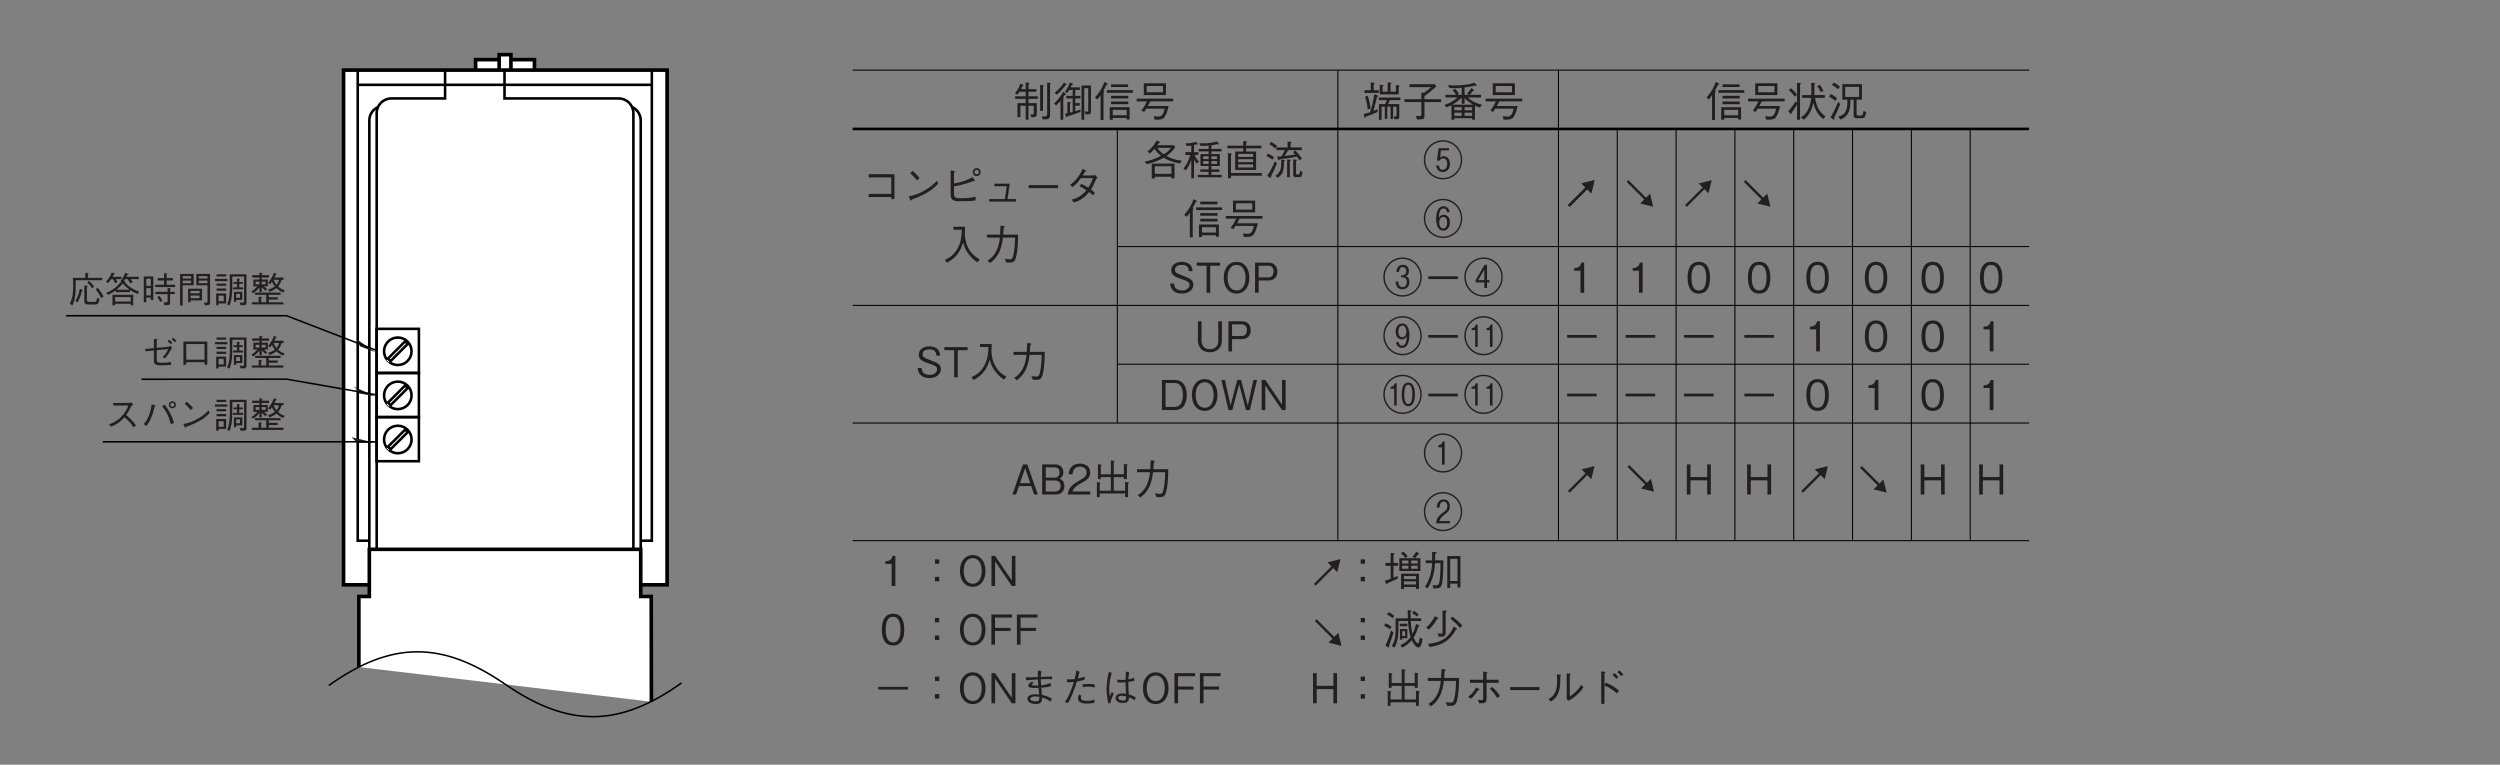 <?xml version="1.0" encoding="UTF-8"?>
<svg xmlns="http://www.w3.org/2000/svg" xmlns:xlink="http://www.w3.org/1999/xlink" width="481.89pt" height="147.4pt" viewBox="0 0 481.89 147.4" version="1.2">
<rect x="0" y="0" width="481.89" height="147.4" fill="#808080" stroke="none"/>
<defs>
<g>
<symbol overflow="visible" id="glyph0-0">
<path style="stroke:none;" d="M 0.703 0.844 L 6.266 0.844 L 6.266 -6.125 L 0.703 -6.125 Z M 3.484 -2.938 L 1.266 -5.781 L 5.703 -5.781 Z M 3.703 -2.641 L 5.922 -5.5 L 5.922 0.203 Z M 1.266 0.484 L 3.484 -2.359 L 5.703 0.484 Z M 1.047 -5.5 L 3.266 -2.641 L 1.047 0.203 Z M 1.047 -5.5 "/>
</symbol>
<symbol overflow="visible" id="glyph0-1">
<path style="stroke:none;" d="M 5.078 -5.047 C 5 -4.984 4.875 -4.906 4.75 -4.906 L 1.656 -4.906 L 1.656 -4.406 L 4.562 -4.406 C 4.312 -3.797 4 -3.047 3.094 -2.141 C 2.172 -1.25 1.453 -1 0.844 -0.797 L 1.266 -0.328 C 2.219 -0.75 2.938 -1.156 3.812 -2.141 C 4 -2 4.266 -1.781 4.656 -1.375 C 5.156 -0.844 5.359 -0.516 5.547 -0.188 L 6.031 -0.578 C 5.453 -1.422 4.781 -2.031 4.141 -2.578 C 4.516 -3.094 4.703 -3.422 5.109 -4.266 C 5.203 -4.375 5.219 -4.391 5.516 -4.594 Z M 5.078 -5.047 "/>
</symbol>
<symbol overflow="visible" id="glyph0-2">
<path style="stroke:none;" d="M 6.078 -3.859 C 6.453 -3.859 6.766 -4.172 6.766 -4.547 C 6.766 -4.938 6.453 -5.234 6.078 -5.234 C 5.703 -5.234 5.391 -4.938 5.391 -4.547 C 5.391 -4.156 5.719 -3.859 6.078 -3.859 Z M 6.078 -4.172 C 5.891 -4.172 5.703 -4.344 5.703 -4.562 C 5.703 -4.766 5.875 -4.938 6.078 -4.938 C 6.297 -4.938 6.453 -4.781 6.453 -4.562 C 6.453 -4.328 6.281 -4.172 6.078 -4.172 Z M 1.094 -0.484 C 1.359 -0.844 1.828 -1.438 2.266 -2.766 C 2.469 -3.359 2.562 -3.812 2.641 -4.203 C 2.766 -4.25 2.844 -4.281 2.844 -4.344 C 2.844 -4.391 2.797 -4.422 2.703 -4.453 L 2.078 -4.656 C 2.016 -4.141 1.938 -3.484 1.609 -2.609 C 1.25 -1.641 0.875 -1.219 0.531 -0.812 Z M 4.109 -4.266 C 5.219 -2.938 5.609 -1.5 5.797 -0.797 L 6.391 -1.062 C 6.281 -1.438 6.141 -1.922 5.734 -2.75 C 5.297 -3.656 4.922 -4.125 4.594 -4.578 Z M 4.109 -4.266 "/>
</symbol>
<symbol overflow="visible" id="glyph0-3">
<path style="stroke:none;" d="M 3.094 -3.922 C 2.703 -4.438 2.109 -4.953 1.891 -5.141 L 1.484 -4.734 C 1.891 -4.375 2.297 -3.984 2.641 -3.547 Z M 6.062 -3.484 C 5.672 -3.047 5.172 -2.516 3.969 -1.844 C 2.688 -1.109 1.922 -0.969 1.234 -0.844 L 1.469 -0.281 C 1.516 -0.188 1.547 -0.109 1.609 -0.109 C 1.641 -0.109 1.719 -0.266 1.734 -0.281 C 4.672 -1.344 5.516 -2.188 6.297 -2.969 Z M 6.062 -3.484 "/>
</symbol>
<symbol overflow="visible" id="glyph0-4">
<path style="stroke:none;" d="M 6.422 -0.188 L 6.422 -5.516 L 3.172 -5.516 C 3.203 -4.797 3.219 -4.266 3.219 -3.359 C 3.219 -2.109 3.188 -0.828 2.688 0.312 L 3.156 0.484 C 3.422 -0.156 3.562 -0.844 3.625 -1.547 C 3.688 -2.188 3.688 -2.609 3.688 -5.078 L 5.953 -5.078 L 5.953 -0.359 C 5.953 -0.156 5.922 -0.031 5.688 -0.031 C 5.578 -0.031 5.312 -0.062 5.094 -0.094 L 5.312 0.453 C 6.219 0.453 6.422 0.453 6.422 -0.188 Z M 2.516 -5.094 L 2.516 -5.516 L 0.656 -5.516 L 0.656 -5.094 Z M 5.609 -0.578 L 5.609 -2.125 L 4 -2.125 L 4 -0.219 L 4.438 -0.219 L 4.438 -0.578 Z M 5.172 -0.984 L 4.438 -0.984 L 4.438 -1.734 L 5.172 -1.734 Z M 2.5 0.109 L 2.5 -1.812 L 0.578 -1.812 L 0.578 0.453 L 1.047 0.453 L 1.047 0.109 Z M 2.031 -0.312 L 1.047 -0.312 L 1.047 -1.391 L 2.031 -1.391 Z M 5.766 -2.609 L 5.766 -3 L 5.031 -3 L 5.031 -3.672 L 5.703 -3.672 L 5.703 -4.031 L 5.031 -4.031 L 5.031 -4.422 C 5.125 -4.531 5.141 -4.547 5.141 -4.578 C 5.141 -4.625 5.109 -4.641 5.016 -4.656 L 4.578 -4.672 L 4.578 -4.031 L 3.922 -4.031 L 3.922 -3.672 L 4.578 -3.672 L 4.578 -3 L 3.828 -3 L 3.828 -2.609 Z M 2.734 -4.188 L 2.734 -4.625 L 0.359 -4.625 L 0.359 -4.188 Z M 2.516 -3.297 L 2.516 -3.719 L 0.656 -3.719 L 0.656 -3.297 Z M 2.516 -2.344 L 2.516 -2.781 L 0.656 -2.781 L 0.656 -2.344 Z M 2.516 -2.344 "/>
</symbol>
<symbol overflow="visible" id="glyph0-5">
<path style="stroke:none;" d="M 0.75 -1.859 C 1.359 -2.297 1.859 -2.844 1.938 -2.969 L 1.938 -2.109 L 2.391 -2.109 L 2.391 -3.031 C 2.609 -2.797 2.797 -2.641 3.125 -2.344 L 3.438 -2.656 C 3.219 -2.828 3 -3 2.844 -3.188 L 3.562 -3.188 L 3.562 -4.516 L 2.391 -4.516 L 2.391 -4.891 L 3.781 -4.891 L 3.781 -5.344 L 2.391 -5.344 L 2.391 -5.578 C 2.5 -5.609 2.547 -5.641 2.547 -5.688 C 2.547 -5.734 2.516 -5.75 2.422 -5.766 L 1.938 -5.812 L 1.938 -5.344 L 0.547 -5.344 L 0.547 -4.891 L 1.938 -4.891 L 1.938 -4.516 L 0.781 -4.516 L 0.781 -3.188 L 1.562 -3.188 C 1.359 -2.969 0.953 -2.547 0.391 -2.188 Z M 1.938 -3.578 L 1.219 -3.578 L 1.219 -4.109 L 1.938 -4.109 Z M 3.141 -3.578 L 2.391 -3.578 L 2.391 -4.109 L 3.141 -4.109 Z M 1.797 -0.125 L 0.484 -0.125 L 0.484 0.297 L 6.578 0.297 L 6.578 -0.125 L 3.75 -0.125 L 3.75 -0.641 L 5.469 -0.641 L 5.469 -1.078 L 3.75 -1.078 L 3.75 -1.562 L 6.016 -1.562 L 6.016 -1.984 L 1.109 -1.984 L 1.109 -1.562 L 3.25 -1.562 L 3.25 -0.125 L 2.281 -0.125 L 2.281 -0.938 C 2.375 -0.969 2.438 -1 2.438 -1.062 C 2.438 -1.109 2.359 -1.125 2.328 -1.141 L 1.797 -1.188 Z M 4.844 -4.891 C 4.922 -5.062 4.984 -5.203 5.109 -5.453 C 5.156 -5.469 5.281 -5.484 5.281 -5.547 C 5.281 -5.594 5.219 -5.609 5.188 -5.625 L 4.766 -5.828 C 4.453 -5.094 4.188 -4.562 3.625 -3.859 L 4 -3.594 C 4.094 -3.719 4.203 -3.859 4.359 -4.094 C 4.531 -3.672 4.781 -3.359 4.922 -3.188 C 4.562 -2.906 4.094 -2.703 3.578 -2.547 L 3.938 -2.125 C 4.672 -2.453 4.969 -2.641 5.219 -2.844 C 5.594 -2.5 6.031 -2.234 6.484 -2 L 6.844 -2.406 C 6.469 -2.531 5.984 -2.75 5.547 -3.156 C 6.016 -3.672 6.141 -4.219 6.203 -4.453 L 6.594 -4.453 L 6.594 -4.891 Z M 5.703 -4.453 C 5.641 -4.078 5.516 -3.812 5.234 -3.484 C 4.891 -3.906 4.75 -4.281 4.688 -4.453 Z M 5.703 -4.453 "/>
</symbol>
<symbol overflow="visible" id="glyph0-6">
<path style="stroke:none;" d="M 3.062 -3.516 L 3.062 -4.953 C 3.234 -5.062 3.25 -5.062 3.25 -5.094 C 3.25 -5.172 3.141 -5.188 3.109 -5.188 L 2.516 -5.234 L 2.516 -3.469 L 0.844 -3.297 L 0.891 -2.844 L 2.516 -3.016 L 2.516 -0.969 C 2.516 -0.516 2.703 -0.141 3.812 -0.141 C 4.297 -0.141 5.109 -0.172 5.828 -0.234 L 5.812 -0.781 C 5.094 -0.656 4.891 -0.641 4.078 -0.641 C 3.281 -0.641 3.062 -0.703 3.062 -1.297 L 3.062 -3.062 L 5.281 -3.266 C 4.938 -2.5 4.406 -1.938 4.203 -1.734 L 4.641 -1.484 C 5.078 -1.938 5.406 -2.484 5.719 -3.031 C 5.922 -3.359 5.938 -3.391 6.062 -3.516 L 5.625 -3.938 C 5.609 -3.906 5.438 -3.75 5.359 -3.734 Z M 5.156 -4.781 C 5.344 -4.641 5.625 -4.391 5.812 -4.203 L 6.078 -4.5 C 5.891 -4.703 5.609 -4.969 5.422 -5.094 Z M 5.938 -5.156 C 6.141 -5.016 6.406 -4.781 6.578 -4.594 L 6.859 -4.875 C 6.734 -5.016 6.484 -5.266 6.203 -5.484 Z M 5.938 -5.156 "/>
</symbol>
<symbol overflow="visible" id="glyph0-7">
<path style="stroke:none;" d="M 5.297 -0.75 L 5.297 -0.266 L 5.844 -0.266 L 5.844 -4.734 L 1.234 -4.734 L 1.234 -0.266 L 1.781 -0.266 L 1.781 -0.75 Z M 5.297 -1.234 L 1.781 -1.234 L 1.781 -4.25 L 5.297 -4.25 Z M 5.297 -1.234 "/>
</symbol>
<symbol overflow="visible" id="glyph0-8">
<path style="stroke:none;" d="M 6.516 -4.375 L 6.516 -4.828 L 3.75 -4.828 L 3.75 -5.547 C 3.812 -5.578 3.906 -5.609 3.906 -5.672 C 3.906 -5.734 3.828 -5.734 3.75 -5.75 L 3.234 -5.781 L 3.234 -4.828 L 0.844 -4.828 C 0.859 -4.5 0.906 -3.891 0.906 -3.297 C 0.906 -1.094 0.484 -0.266 0.25 0.188 L 0.766 0.469 C 1.219 -0.578 1.453 -1.547 1.391 -4.375 Z M 3.047 -3.344 L 3.047 -0.438 C 3.047 -0.125 3.047 0.312 3.781 0.312 L 5.031 0.312 C 5.578 0.312 5.812 0.219 5.984 -0.75 L 5.531 -1 C 5.422 -0.328 5.359 -0.188 4.953 -0.188 L 4.047 -0.188 C 3.812 -0.188 3.547 -0.188 3.547 -0.578 L 3.547 -3.109 C 3.625 -3.141 3.719 -3.188 3.719 -3.25 C 3.719 -3.297 3.688 -3.297 3.594 -3.297 Z M 5.25 -2.609 C 5.641 -2.125 5.938 -1.672 6.297 -0.938 L 6.75 -1.203 C 6.391 -1.953 6.062 -2.438 5.609 -2.906 Z M 3.609 -3.953 C 4.047 -3.547 4.281 -3.25 4.562 -2.828 L 4.938 -3.141 C 4.688 -3.5 4.453 -3.812 3.922 -4.25 Z M 1.781 -0.109 C 2.031 -0.641 2.328 -1.219 2.609 -2.344 C 2.719 -2.375 2.781 -2.391 2.781 -2.453 C 2.781 -2.469 2.781 -2.5 2.688 -2.516 L 2.172 -2.703 C 2.109 -2.266 1.953 -1.391 1.312 -0.375 Z M 1.781 -0.109 "/>
</symbol>
<symbol overflow="visible" id="glyph0-9">
<path style="stroke:none;" d="M 5.5 0.453 L 5.5 -1.562 L 1.5 -1.562 L 1.5 0.453 L 2.016 0.453 L 2.016 0.172 L 5.016 0.172 L 5.016 0.453 Z M 2.016 -0.266 L 2.016 -1.125 L 5.016 -1.125 L 5.016 -0.266 Z M 4.891 -2.5 C 5.562 -2.016 6.125 -1.812 6.375 -1.719 L 6.656 -2.156 C 5.609 -2.531 4.609 -3.094 3.906 -3.969 C 3.984 -4.016 4 -4.062 4 -4.078 C 4 -4.125 3.922 -4.156 3.922 -4.172 C 3.875 -4.188 3.719 -4.203 3.688 -4.219 C 3.766 -4.328 3.812 -4.406 3.922 -4.578 L 4.406 -4.578 C 4.688 -4.172 4.781 -4.031 4.938 -3.75 L 5.391 -4 C 5.312 -4.125 5.297 -4.156 5.031 -4.578 L 6.578 -4.578 L 6.578 -5.031 L 4.172 -5.031 C 4.25 -5.141 4.281 -5.219 4.359 -5.391 C 4.453 -5.422 4.578 -5.438 4.578 -5.516 C 4.578 -5.547 4.531 -5.562 4.453 -5.609 L 3.953 -5.781 C 3.641 -4.969 3.344 -4.562 3.062 -4.234 L 3.203 -4.156 C 2.234 -2.797 1 -2.219 0.297 -1.938 L 0.688 -1.547 C 1.188 -1.797 1.672 -2.062 2.125 -2.422 L 2.125 -2.078 L 4.891 -2.078 Z M 2.281 -2.531 C 2.875 -3.016 3.172 -3.344 3.469 -3.719 C 3.906 -3.25 4.281 -2.922 4.812 -2.531 Z M 0.656 -3.812 C 0.797 -3.984 0.984 -4.203 1.234 -4.578 L 1.594 -4.578 C 1.859 -4.172 1.938 -3.984 2.016 -3.781 L 2.469 -4 C 2.422 -4.109 2.406 -4.156 2.188 -4.578 L 3.234 -4.578 L 3.234 -5.031 L 1.531 -5.031 C 1.609 -5.172 1.672 -5.297 1.766 -5.484 C 1.844 -5.516 1.969 -5.547 1.969 -5.609 C 1.969 -5.641 1.922 -5.672 1.828 -5.703 L 1.375 -5.859 C 1.078 -5.094 0.703 -4.594 0.25 -4.078 Z M 0.656 -3.812 "/>
</symbol>
<symbol overflow="visible" id="glyph0-10">
<path style="stroke:none;" d="M 0.562 -0.125 L 1.047 -0.125 L 1.047 -1 L 1.922 -1 L 1.922 -0.547 L 2.406 -0.547 L 2.406 -5.094 L 0.562 -5.094 Z M 1.922 -3.281 L 1.047 -3.281 L 1.047 -4.656 L 1.922 -4.656 Z M 1.922 -1.438 L 1.047 -1.438 L 1.047 -2.844 L 1.922 -2.844 Z M 4.469 -4.781 L 3.234 -4.781 L 3.234 -4.328 L 4.469 -4.328 L 4.469 -3.5 L 2.766 -3.5 L 2.766 -3.047 L 6.609 -3.047 L 6.609 -3.5 L 4.969 -3.5 L 4.969 -4.328 L 6.188 -4.328 L 6.188 -4.781 L 4.969 -4.781 L 4.969 -5.484 C 5.078 -5.547 5.094 -5.562 5.094 -5.609 C 5.094 -5.672 5.016 -5.672 4.969 -5.672 L 4.469 -5.703 Z M 2.812 -1.688 L 5.156 -1.688 L 5.156 -0.391 C 5.156 -0.203 5.156 -0.094 4.828 -0.094 C 4.75 -0.094 4.594 -0.094 4.359 -0.125 L 4.562 0.438 C 4.812 0.438 5.188 0.438 5.312 0.406 C 5.578 0.359 5.641 0.188 5.641 -0.109 L 5.641 -1.688 L 6.547 -1.688 L 6.547 -2.141 L 5.641 -2.141 L 5.641 -2.625 C 5.75 -2.703 5.766 -2.703 5.766 -2.75 C 5.766 -2.812 5.719 -2.812 5.609 -2.828 L 5.156 -2.891 L 5.156 -2.141 L 2.812 -2.141 Z M 3.156 -1.109 C 3.469 -0.734 3.594 -0.516 3.734 -0.188 L 4.156 -0.438 C 3.938 -0.906 3.75 -1.156 3.547 -1.359 Z M 3.156 -1.109 "/>
</symbol>
<symbol overflow="visible" id="glyph0-11">
<path style="stroke:none;" d="M 0.594 -5.578 L 0.594 0.516 L 1.094 0.516 L 1.094 -3.391 L 3.219 -3.391 L 3.219 -5.578 Z M 2.719 -4.688 L 1.094 -4.688 L 1.094 -5.156 L 2.719 -5.156 Z M 1.094 -3.797 L 1.094 -4.297 L 2.719 -4.297 L 2.719 -3.797 Z M 5.406 0.484 C 6.312 0.453 6.375 0.344 6.375 -0.312 L 6.375 -5.578 L 3.734 -5.578 L 3.734 -3.391 L 5.875 -3.391 L 5.875 -0.234 C 5.875 -0.062 5.781 -0.016 5.531 -0.016 C 5.391 -0.016 5.281 -0.031 5.156 -0.031 Z M 5.875 -4.688 L 4.203 -4.688 L 4.203 -5.156 L 5.875 -5.156 Z M 5.875 -3.797 L 4.203 -3.797 L 4.203 -4.297 L 5.875 -4.297 Z M 2.609 -0.484 L 4.828 -0.484 L 4.828 -2.734 L 2.141 -2.734 L 2.141 -0.125 L 2.609 -0.125 Z M 4.344 -1.844 L 2.609 -1.844 L 2.609 -2.312 L 4.344 -2.312 Z M 4.344 -0.906 L 2.609 -0.906 L 2.609 -1.422 L 4.344 -1.422 Z M 4.344 -0.906 "/>
</symbol>
<symbol overflow="visible" id="glyph1-0">
<path style="stroke:none;" d="M 0.781 0.953 L 7.031 0.953 L 7.031 -7.016 L 0.781 -7.016 Z M 3.906 -3.359 L 1.422 -6.609 L 6.391 -6.609 Z M 4.156 -3.031 L 6.641 -6.281 L 6.641 0.234 Z M 1.422 0.562 L 3.906 -2.703 L 6.391 0.562 Z M 1.172 -6.281 L 3.656 -3.031 L 1.172 0.234 Z M 1.172 -6.281 "/>
</symbol>
<symbol overflow="visible" id="glyph1-1">
<path style="stroke:none;" d=""/>
</symbol>
<symbol overflow="visible" id="glyph1-2">
<path style="stroke:none;" d="M 1.547 -5.344 C 1.656 -5.562 1.734 -5.719 1.828 -5.953 C 1.922 -5.969 2.016 -6 2.016 -6.078 C 2.016 -6.109 1.984 -6.141 1.875 -6.203 L 1.422 -6.422 C 1.281 -6.016 1.031 -5.344 0.391 -4.547 L 0.828 -4.266 C 0.984 -4.453 1.094 -4.594 1.25 -4.844 L 2.438 -4.844 L 2.438 -3.969 L 0.422 -3.969 L 0.422 -3.469 L 2.438 -3.469 L 2.438 -2.641 L 0.859 -2.641 L 0.859 0.062 L 1.422 0.062 L 1.422 -2.141 L 2.438 -2.141 L 2.438 0.562 L 2.984 0.562 L 2.984 -2.141 L 4 -2.141 L 4 -0.734 C 4 -0.562 4 -0.453 3.828 -0.453 C 3.688 -0.453 3.484 -0.5 3.375 -0.516 L 3.5 0.078 C 4.422 0.078 4.578 -0.016 4.578 -0.688 L 4.578 -2.641 L 2.984 -2.641 L 2.984 -3.469 L 4.766 -3.469 L 4.766 -3.969 L 2.984 -3.969 L 2.984 -4.844 L 4.5 -4.844 L 4.5 -5.344 L 2.984 -5.344 L 2.984 -6.297 C 3.078 -6.344 3.156 -6.391 3.156 -6.484 C 3.156 -6.547 3.094 -6.547 3.031 -6.562 L 2.438 -6.609 L 2.438 -5.344 Z M 5.234 -1.156 L 5.781 -1.156 L 5.781 -5.859 C 5.859 -5.906 5.938 -5.953 5.938 -6.031 C 5.938 -6.094 5.859 -6.109 5.797 -6.109 L 5.234 -6.172 Z M 6.578 -0.484 C 6.578 -0.234 6.5 -0.078 6.188 -0.078 C 6.125 -0.078 5.672 -0.125 5.578 -0.125 L 5.719 0.5 C 6.531 0.484 6.656 0.484 6.875 0.344 C 7.109 0.188 7.141 -0.078 7.141 -0.438 L 7.141 -6.25 C 7.266 -6.328 7.297 -6.375 7.297 -6.438 C 7.297 -6.484 7.25 -6.5 7.172 -6.516 L 6.578 -6.594 Z M 6.578 -0.484 "/>
</symbol>
<symbol overflow="visible" id="glyph1-3">
<path style="stroke:none;" d="M 7.219 -1.141 L 7.219 -6.047 L 5.391 -6.047 L 5.391 0.562 L 5.922 0.562 L 5.922 -5.531 L 6.688 -5.531 L 6.688 -1.219 C 6.688 -1.062 6.688 -1 6.562 -1 C 6.359 -1 6.109 -1.031 5.984 -1.062 L 6.188 -0.453 C 7.125 -0.406 7.219 -0.594 7.219 -1.141 Z M 5.203 -1.406 C 5 -1.344 4.5 -1.172 4.188 -1.078 L 4.188 -2.156 L 5.047 -2.156 L 5.047 -2.656 L 4.188 -2.656 L 4.188 -3.547 L 5.188 -3.547 L 5.188 -4.047 L 4.188 -4.047 L 4.188 -5.188 L 5.078 -5.188 L 5.078 -5.688 L 3.281 -5.688 C 3.406 -5.891 3.438 -5.969 3.531 -6.156 C 3.703 -6.188 3.797 -6.219 3.797 -6.281 C 3.797 -6.312 3.766 -6.344 3.719 -6.375 L 3.172 -6.625 C 2.938 -5.984 2.625 -5.375 2.203 -4.859 L 2.609 -4.562 C 2.734 -4.734 2.812 -4.844 3.031 -5.188 L 3.688 -5.188 L 3.688 -4.047 L 2.453 -4.047 L 2.453 -3.547 L 3.688 -3.547 L 3.688 -0.938 C 3.469 -0.891 3.438 -0.875 3.172 -0.812 L 3.172 -2.578 C 3.281 -2.625 3.359 -2.672 3.359 -2.75 C 3.359 -2.828 3.25 -2.844 3.219 -2.844 L 2.672 -2.891 L 2.672 -0.688 C 2.406 -0.641 2.375 -0.625 2.219 -0.594 L 2.422 -0.031 C 2.453 0.062 2.484 0.078 2.531 0.078 C 2.594 0.078 2.609 0.031 2.656 -0.094 C 3.25 -0.266 4.031 -0.5 5.188 -0.938 Z M 2.531 -6.219 C 2.531 -6.266 2.484 -6.312 2.453 -6.312 L 2.016 -6.609 C 1.547 -5.875 0.953 -5.203 0.219 -4.656 L 0.609 -4.266 C 1.359 -4.828 1.922 -5.578 2.312 -6.109 C 2.438 -6.125 2.531 -6.156 2.531 -6.219 Z M 2.375 -4.344 C 2.375 -4.406 2.344 -4.438 2.312 -4.469 L 1.875 -4.844 C 1.5 -4.109 0.797 -3.188 0.094 -2.578 L 0.5 -2.203 C 0.844 -2.516 1.062 -2.75 1.344 -3.078 L 1.344 0.562 L 1.875 0.562 L 1.875 -3.438 C 1.906 -3.453 2.016 -3.516 2.016 -3.578 C 2.016 -3.625 1.984 -3.641 1.812 -3.719 C 2 -3.969 2.078 -4.094 2.172 -4.234 C 2.234 -4.234 2.375 -4.25 2.375 -4.344 Z M 2.375 -4.344 "/>
</symbol>
<symbol overflow="visible" id="glyph1-4">
<path style="stroke:none;" d="M 3.609 0.562 L 3.609 0.203 L 6.297 0.203 L 6.297 0.516 L 6.859 0.516 L 6.859 -1.859 L 3.031 -1.859 L 3.031 0.562 Z M 6.297 -0.312 L 3.609 -0.312 L 3.609 -1.344 L 6.297 -1.344 Z M 0.656 -3.344 C 0.969 -3.719 1.156 -4.016 1.266 -4.172 L 1.266 0.609 L 1.828 0.609 L 1.828 -4.703 C 1.859 -4.734 1.984 -4.859 1.984 -4.953 C 1.984 -5.016 1.891 -5.031 1.812 -5.062 C 2 -5.375 2.156 -5.672 2.406 -6.188 C 2.547 -6.234 2.641 -6.266 2.641 -6.344 C 2.641 -6.406 2.562 -6.453 2.531 -6.469 L 2 -6.734 C 1.609 -5.656 1.141 -4.812 0.188 -3.719 Z M 6.578 -5.75 L 6.578 -6.266 L 3.281 -6.266 L 3.281 -5.75 Z M 6.609 -3.547 L 6.609 -4.062 L 3.281 -4.062 L 3.281 -3.547 Z M 6.609 -2.438 L 6.609 -2.953 L 3.281 -2.953 L 3.281 -2.438 Z M 7.484 -4.641 L 7.484 -5.156 L 2.484 -5.156 L 2.484 -4.641 Z M 7.484 -4.641 "/>
</symbol>
<symbol overflow="visible" id="glyph1-5">
<path style="stroke:none;" d="M 6.047 -4.203 L 6.047 -6.469 L 1.781 -6.469 L 1.781 -4.203 Z M 5.484 -4.734 L 2.344 -4.734 L 2.344 -5.953 L 5.484 -5.953 Z M 7.453 -2.984 L 7.453 -3.5 L 0.406 -3.5 L 0.406 -2.984 L 2.391 -2.984 C 2.078 -2.312 1.766 -1.797 1.312 -1.188 L 1.875 -0.953 C 1.922 -1.047 2.188 -1.469 2.25 -1.578 L 5.812 -1.578 C 5.562 -0.5 5.281 -0.047 4.578 -0.047 C 4.406 -0.047 4.125 -0.078 3.719 -0.141 L 3.859 0.531 C 4.656 0.562 5.188 0.547 5.547 0.281 C 6.141 -0.172 6.5 -1.688 6.562 -2.094 L 2.562 -2.094 C 2.734 -2.359 2.875 -2.641 3.031 -2.984 Z M 7.453 -2.984 "/>
</symbol>
<symbol overflow="visible" id="glyph1-6">
<path style="stroke:none;" d="M 7.266 -5.938 C 7.266 -6 7.188 -6.031 7.141 -6.031 L 6.531 -6.141 L 6.531 -4.859 L 5.5 -4.859 L 5.5 -6.312 C 5.547 -6.328 5.688 -6.406 5.688 -6.484 C 5.688 -6.547 5.609 -6.562 5.562 -6.578 L 4.953 -6.641 L 4.953 -4.859 L 3.969 -4.859 L 3.969 -5.875 C 4.078 -5.922 4.172 -5.969 4.172 -6.047 C 4.172 -6.094 4.141 -6.125 4.031 -6.125 L 3.422 -6.188 L 3.422 -4.328 L 7.078 -4.328 L 7.078 -5.797 C 7.172 -5.828 7.266 -5.875 7.266 -5.938 Z M 3.234 -4.609 L 3.234 -5.141 L 2.266 -5.141 L 2.266 -6.297 C 2.375 -6.359 2.438 -6.406 2.438 -6.469 C 2.438 -6.531 2.359 -6.547 2.312 -6.562 L 1.688 -6.641 L 1.688 -5.141 L 0.484 -5.141 L 0.484 -4.609 Z M 7.391 -3.219 L 7.391 -3.719 L 3.219 -3.719 L 3.219 -3.219 L 4.812 -3.219 C 4.734 -3.062 4.656 -2.859 4.453 -2.469 L 3.266 -2.469 L 3.266 0.578 L 3.781 0.578 L 3.781 -1.969 L 4.391 -1.969 L 4.391 0.391 L 4.875 0.391 L 4.875 -1.969 L 5.5 -1.969 L 5.5 0.422 L 6 0.422 L 6 -1.969 L 6.656 -1.969 L 6.656 -0.344 C 6.656 -0.125 6.656 -0.062 6.469 -0.062 C 6.359 -0.062 6.25 -0.078 6.125 -0.094 L 6.266 0.453 C 7.031 0.484 7.188 0.484 7.188 -0.109 L 7.188 -2.469 L 5.031 -2.469 C 5.156 -2.734 5.234 -2.906 5.375 -3.219 Z M 1.672 -1.578 C 1.547 -2.422 1.391 -3.266 1.109 -4.062 L 0.578 -3.875 C 0.859 -3.062 1 -2.359 1.125 -1.438 Z M 3.141 -4.016 C 3.141 -4.078 3.078 -4.094 3 -4.125 L 2.359 -4.375 C 2.234 -3.453 2.047 -2.422 1.547 -0.891 C 0.844 -0.656 0.656 -0.609 0.328 -0.547 L 0.484 0.094 C 0.516 0.219 0.547 0.219 0.578 0.219 C 0.672 0.219 0.703 0.047 0.703 -0.016 C 1.312 -0.234 1.875 -0.438 3.016 -0.938 L 3.016 -1.484 C 2.719 -1.344 2.547 -1.266 2.203 -1.141 C 2.438 -1.984 2.672 -2.844 2.906 -3.859 C 3.062 -3.906 3.141 -3.938 3.141 -4.016 Z M 3.141 -4.016 "/>
</symbol>
<symbol overflow="visible" id="glyph1-7">
<path style="stroke:none;" d="M 1.344 -5.734 L 5.562 -5.734 C 5.062 -5.328 4.703 -5.031 4.156 -4.609 L 3.641 -4.734 L 3.641 -3.406 L 0.391 -3.406 L 0.391 -2.844 L 3.641 -2.844 L 3.641 -0.516 C 3.641 -0.312 3.641 -0.141 3.266 -0.141 C 3.25 -0.141 2.625 -0.172 2.578 -0.172 L 2.812 0.5 C 3.938 0.5 4.234 0.5 4.234 -0.172 L 4.234 -2.844 L 7.438 -2.844 L 7.438 -3.406 L 4.234 -3.406 L 4.234 -4 C 4.969 -4.547 5.625 -5.062 6.516 -5.844 L 6.234 -6.297 L 1.344 -6.297 Z M 1.344 -5.734 "/>
</symbol>
<symbol overflow="visible" id="glyph1-8">
<path style="stroke:none;" d="M 7.516 -2.328 C 6.5 -2.578 5.531 -3 4.797 -3.734 L 7.328 -3.734 L 7.328 -4.25 L 5.156 -4.25 C 5.375 -4.484 5.562 -4.703 5.797 -5.047 C 5.906 -5.047 6 -5.031 6 -5.109 C 6 -5.172 5.938 -5.219 5.906 -5.25 L 5.484 -5.562 C 5.141 -5.047 4.953 -4.828 4.641 -4.531 L 4.969 -4.25 L 4.156 -4.25 L 4.156 -5.672 C 5.25 -5.797 5.75 -5.891 6.266 -6.047 C 6.312 -6.031 6.438 -5.969 6.5 -5.969 C 6.531 -5.969 6.562 -5.984 6.562 -6.016 C 6.562 -6.062 6.516 -6.109 6.484 -6.141 L 6.062 -6.578 C 4.859 -6.188 3.578 -6.062 2.312 -6.062 C 1.641 -6.062 1.203 -6.094 0.953 -6.125 L 1.25 -5.562 C 1.453 -5.547 1.766 -5.516 2.203 -5.516 C 2.906 -5.516 3.375 -5.578 3.609 -5.609 L 3.609 -4.25 L 2.797 -4.25 L 3.062 -4.484 C 2.844 -4.844 2.656 -5.062 2.281 -5.438 L 1.875 -5.062 C 2.203 -4.75 2.344 -4.547 2.531 -4.25 L 0.469 -4.25 L 0.469 -3.734 L 2.812 -3.734 C 2.078 -3.094 1.375 -2.672 0.281 -2.297 L 0.672 -1.844 C 1.156 -2.016 1.359 -2.125 1.625 -2.266 L 1.625 0.562 L 2.188 0.562 L 2.188 0.266 L 5.609 0.266 L 5.609 0.547 L 6.156 0.547 L 6.156 -2.172 C 6.562 -1.953 6.781 -1.891 7.125 -1.797 Z M 5.609 -1.266 L 4.156 -1.266 L 4.156 -1.859 L 5.609 -1.859 Z M 3.609 -1.266 L 2.188 -1.266 L 2.188 -1.859 L 3.609 -1.859 Z M 5.828 -2.344 L 1.766 -2.344 C 2.25 -2.609 2.75 -2.922 3.609 -3.688 L 3.609 -2.531 L 4.156 -2.531 L 4.156 -3.609 C 4.75 -3.031 5.188 -2.703 5.828 -2.344 Z M 5.609 -0.188 L 4.156 -0.188 L 4.156 -0.812 L 5.609 -0.812 Z M 3.609 -0.188 L 2.188 -0.188 L 2.188 -0.812 L 3.609 -0.812 Z M 3.609 -0.188 "/>
</symbol>
<symbol overflow="visible" id="glyph1-9">
<path style="stroke:none;" d="M 7.109 -5.047 C 6.953 -5.375 6.734 -5.812 6.375 -6.203 L 5.922 -5.891 C 6.312 -5.406 6.5 -4.984 6.609 -4.75 Z M 7.531 -0.062 C 6.703 -0.672 6.281 -1.281 6.062 -1.75 C 5.875 -2.125 5.578 -3.031 5.5 -3.656 L 7.391 -3.656 L 7.391 -4.203 L 5.375 -4.203 L 5.375 -6.25 C 5.453 -6.281 5.547 -6.344 5.547 -6.422 C 5.547 -6.5 5.469 -6.516 5.438 -6.516 L 4.75 -6.562 C 4.781 -5.938 4.797 -5.828 4.781 -4.203 L 3.016 -4.203 L 3.016 -3.656 L 4.766 -3.656 C 4.688 -2.734 4.375 -1.656 3.844 -0.891 C 3.562 -0.469 3.156 -0.141 2.734 0.125 L 3.344 0.547 C 4.578 -0.453 4.953 -1.766 5.188 -2.672 C 5.5 -1.453 5.938 -0.531 7.047 0.422 Z M 2 -4.266 C 1.75 -4.719 1.297 -5.156 0.844 -5.531 L 0.438 -5.156 C 0.734 -4.938 1.156 -4.531 1.594 -3.875 Z M 2.797 -6.438 C 2.797 -6.5 2.703 -6.516 2.672 -6.516 L 2.031 -6.578 L 2.031 -2.672 L 1.75 -2.984 C 1.188 -2.094 0.938 -1.734 0.328 -1.062 L 0.766 -0.609 C 0.812 -0.578 0.859 -0.531 0.906 -0.531 C 1 -0.531 1 -0.641 0.984 -0.812 C 1.172 -1.047 1.641 -1.672 2.031 -2.422 L 2.031 0.562 L 2.609 0.562 L 2.609 -6.266 C 2.672 -6.297 2.797 -6.344 2.797 -6.438 Z M 2.797 -6.438 "/>
</symbol>
<symbol overflow="visible" id="glyph1-10">
<path style="stroke:none;" d="M 7.547 -0.906 L 7.031 -1.172 C 6.922 -0.438 6.859 -0.25 6.5 -0.25 L 6.109 -0.25 C 5.734 -0.25 5.703 -0.359 5.703 -0.641 L 5.703 -3.312 L 6.734 -3.312 L 6.734 -6.312 L 2.953 -6.312 L 2.953 -3.312 L 3.922 -3.312 C 3.922 -2.109 3.891 -1.656 3.562 -1.016 C 3.219 -0.359 2.688 -0.203 2.125 -0.047 L 2.594 0.516 C 4.422 -0.188 4.516 -1.719 4.5 -3.312 L 5.125 -3.312 L 5.125 -0.438 C 5.125 0.219 5.359 0.266 5.891 0.266 L 6.672 0.266 C 6.719 0.266 7.062 0.266 7.203 0.125 C 7.391 -0.094 7.5 -0.547 7.547 -0.906 Z M 6.188 -3.844 L 3.5 -3.844 L 3.5 -5.781 L 6.188 -5.781 Z M 2.484 -5.844 C 2.062 -6.188 1.719 -6.406 1.266 -6.625 L 0.969 -6.125 C 1.391 -5.922 1.75 -5.672 2.156 -5.312 Z M 1.938 -3.578 C 1.703 -3.797 1.328 -4.094 0.719 -4.406 L 0.406 -3.875 C 0.875 -3.672 1.25 -3.359 1.594 -3.047 Z M 2.562 -2.453 L 2.141 -2.891 C 1.875 -2.234 1.453 -1.203 0.672 0.125 L 1.172 0.469 C 1.203 0.484 1.281 0.531 1.344 0.531 C 1.406 0.531 1.438 0.484 1.438 0.438 C 1.438 0.359 1.406 0.297 1.375 0.188 C 1.797 -0.656 2.125 -1.375 2.562 -2.453 Z M 2.562 -2.453 "/>
</symbol>
<symbol overflow="visible" id="glyph1-11">
<path style="stroke:none;" d="M 5.828 -0.828 L 5.828 -0.438 L 6.438 -0.438 L 6.438 -5.234 L 1.469 -5.234 L 1.469 -4.625 L 5.828 -4.625 L 5.828 -1.438 L 1.469 -1.438 L 1.469 -0.828 Z M 5.828 -0.828 "/>
</symbol>
<symbol overflow="visible" id="glyph1-12">
<path style="stroke:none;" d="M 3.484 -4.484 C 3.031 -5.062 2.359 -5.672 2.125 -5.875 L 1.672 -5.422 C 2.125 -5 2.578 -4.562 2.953 -4.062 Z M 6.797 -3.984 C 6.359 -3.484 5.812 -2.891 4.453 -2.109 C 3.016 -1.266 2.156 -1.109 1.391 -0.969 L 1.656 -0.312 C 1.703 -0.219 1.734 -0.125 1.797 -0.125 C 1.844 -0.125 1.938 -0.312 1.938 -0.328 C 5.234 -1.531 6.188 -2.516 7.062 -3.406 Z M 6.797 -3.984 "/>
</symbol>
<symbol overflow="visible" id="glyph1-13">
<path style="stroke:none;" d="M 2.297 -2.891 C 2.891 -2.984 3.422 -3.062 4.328 -3.344 C 4.906 -3.516 5.484 -3.703 6.047 -3.906 C 6.141 -3.875 6.203 -3.859 6.234 -3.859 C 6.281 -3.859 6.312 -3.891 6.312 -3.938 C 6.312 -3.984 6.297 -4.047 6.266 -4.078 L 5.891 -4.641 C 4.609 -4 3.688 -3.656 2.297 -3.438 L 2.297 -5.516 C 2.484 -5.656 2.5 -5.672 2.5 -5.703 C 2.5 -5.734 2.484 -5.797 2.312 -5.828 L 1.656 -5.969 L 1.656 -1.547 C 1.656 -0.484 1.859 -0.016 3.234 -0.016 C 5.125 -0.016 5.75 -0.062 6.469 -0.188 L 6.469 -0.891 C 5.531 -0.703 5 -0.594 3.641 -0.594 C 2.578 -0.594 2.297 -0.672 2.297 -1.641 Z M 6.672 -4.859 C 7.125 -4.859 7.438 -5.219 7.438 -5.641 C 7.438 -6.078 7.094 -6.406 6.672 -6.406 C 6.266 -6.406 5.922 -6.078 5.922 -5.641 C 5.922 -5.219 6.234 -4.859 6.672 -4.859 Z M 6.672 -5.203 C 6.422 -5.203 6.25 -5.406 6.25 -5.641 C 6.25 -5.875 6.438 -6.078 6.672 -6.078 C 6.922 -6.078 7.109 -5.875 7.109 -5.641 C 7.109 -5.406 6.938 -5.203 6.672 -5.203 Z M 6.672 -5.203 "/>
</symbol>
<symbol overflow="visible" id="glyph1-14">
<path style="stroke:none;" d="M 4.812 -0.438 L 5.234 -3.406 L 2.281 -3.406 L 2.281 -2.922 L 4.656 -2.922 L 4.297 -0.438 L 1.266 -0.438 L 1.266 0.047 L 6.453 0.047 L 6.453 -0.438 Z M 4.812 -0.438 "/>
</symbol>
<symbol overflow="visible" id="glyph1-15">
<path style="stroke:none;" d="M 6.734 -2.547 L 6.734 -3.125 L 1.078 -3.125 L 1.078 -2.547 Z M 6.734 -2.547 "/>
</symbol>
<symbol overflow="visible" id="glyph1-16">
<path style="stroke:none;" d="M 6.125 -5.062 C 6 -5.016 5.75 -4.984 5.625 -4.984 L 3.703 -4.984 C 3.969 -5.438 4 -5.484 4.109 -5.719 C 4.188 -5.734 4.375 -5.766 4.375 -5.844 C 4.375 -5.875 4.344 -5.938 4.25 -5.984 L 3.641 -6.25 C 3.531 -5.969 3.359 -5.516 2.844 -4.781 C 2.188 -3.844 1.719 -3.516 1.219 -3.172 L 1.75 -2.75 C 2.109 -3.031 2.609 -3.438 3.344 -4.469 L 5.641 -4.469 C 5.5 -4.062 5.297 -3.484 4.766 -2.641 C 4.547 -2.766 4.156 -3.016 3.422 -3.375 L 3.062 -2.906 C 3.688 -2.609 4 -2.438 4.422 -2.156 C 4.125 -1.812 3.781 -1.406 3.125 -0.984 C 2.469 -0.562 1.984 -0.438 1.578 -0.328 L 1.984 0.234 C 2.453 0.078 2.984 -0.078 3.672 -0.578 C 4.312 -1.031 4.656 -1.453 4.922 -1.797 C 5.141 -1.641 5.297 -1.5 5.641 -1.156 L 6.047 -1.641 C 5.797 -1.891 5.547 -2.094 5.266 -2.281 C 5.609 -2.781 5.719 -3 6.297 -4.312 C 6.344 -4.375 6.359 -4.406 6.5 -4.531 Z M 6.125 -5.062 "/>
</symbol>
<symbol overflow="visible" id="glyph1-17">
<path style="stroke:none;" d="M 7.531 -2.859 C 6.188 -3.016 5.469 -3.297 4.562 -3.75 C 5.281 -4.266 5.75 -4.688 6.266 -5.469 L 5.969 -5.844 L 2.797 -5.844 C 2.891 -5.969 2.922 -6 3.109 -6.266 C 3.203 -6.266 3.359 -6.281 3.359 -6.391 C 3.359 -6.453 3.297 -6.484 3.25 -6.5 L 2.688 -6.766 C 2.031 -5.531 1.281 -4.906 0.906 -4.609 L 1.359 -4.234 C 1.734 -4.531 1.984 -4.797 2.266 -5.141 C 2.641 -4.578 3 -4.203 3.516 -3.797 C 2.156 -3.078 1.297 -2.875 0.344 -2.672 L 0.844 -2.172 C 2.688 -2.688 3.375 -3.078 4.031 -3.422 C 4.625 -3.078 5.438 -2.625 7.188 -2.297 Z M 5.469 -5.328 C 5.125 -4.859 4.719 -4.516 4.047 -4.094 C 3.219 -4.672 2.984 -5.047 2.828 -5.328 Z M 6.125 0.562 L 6.125 -2.297 L 1.734 -2.297 L 1.734 0.578 L 2.328 0.578 L 2.328 0.234 L 5.531 0.234 L 5.531 0.562 Z M 5.531 -0.328 L 2.328 -0.328 L 2.328 -1.781 L 5.531 -1.781 Z M 5.531 -0.328 "/>
</symbol>
<symbol overflow="visible" id="glyph1-18">
<path style="stroke:none;" d="M 5.422 -5.828 C 5.844 -5.875 6.109 -5.922 6.562 -6.047 C 6.641 -6.016 6.719 -5.969 6.797 -5.969 C 6.828 -5.969 6.875 -5.984 6.875 -6.031 C 6.875 -6.078 6.828 -6.141 6.828 -6.141 L 6.5 -6.578 C 5.844 -6.375 5.125 -6.203 3.828 -6.203 C 3.516 -6.203 3.297 -6.219 3.094 -6.219 L 3.344 -5.688 C 3.891 -5.688 4.312 -5.719 4.891 -5.766 L 4.891 -5.125 L 2.953 -5.125 L 2.953 -4.641 L 4.891 -4.641 L 4.891 -4.125 L 3.312 -4.125 L 3.312 -1.828 L 4.891 -1.828 L 4.891 -1.172 L 3.281 -1.172 L 3.281 -0.703 L 4.891 -0.703 L 4.891 -0.125 L 2.797 -0.125 L 2.797 0.344 L 7.406 0.344 L 7.406 -0.125 L 5.422 -0.125 L 5.422 -0.703 L 6.953 -0.703 L 6.953 -1.172 L 5.422 -1.172 L 5.422 -1.828 L 7.047 -1.828 L 7.047 -4.125 L 5.422 -4.125 L 5.422 -4.641 L 7.391 -4.641 L 7.391 -5.125 L 5.422 -5.125 Z M 3.844 -3.172 L 3.844 -3.688 L 4.891 -3.688 L 4.891 -3.172 Z M 6.516 -3.172 L 5.422 -3.172 L 5.422 -3.688 L 6.516 -3.688 Z M 3.844 -2.234 L 3.844 -2.781 L 4.891 -2.781 L 4.891 -2.234 Z M 6.516 -2.234 L 5.422 -2.234 L 5.422 -2.781 L 6.516 -2.781 Z M 2.078 -5.875 C 2.234 -5.922 2.359 -5.953 2.484 -6.016 C 2.547 -5.984 2.641 -5.953 2.719 -5.953 C 2.766 -5.953 2.812 -5.969 2.812 -6.031 C 2.812 -6.062 2.797 -6.094 2.766 -6.125 L 2.438 -6.516 C 1.906 -6.312 1.312 -6.172 0.406 -6.188 L 0.672 -5.672 C 1.016 -5.672 1.234 -5.703 1.547 -5.766 L 1.547 -4.5 L 0.406 -4.5 L 0.406 -3.953 L 1.359 -3.953 C 1.062 -2.828 0.453 -1.828 0.047 -1.328 L 0.484 -0.969 C 0.891 -1.484 1.25 -2.141 1.547 -3 L 1.547 0.531 L 2.078 0.531 L 2.078 -3.125 C 2.234 -2.75 2.359 -2.562 2.609 -2.281 L 3.031 -2.672 C 2.656 -3.047 2.391 -3.453 2.203 -3.953 L 2.891 -3.953 L 2.891 -4.5 L 2.078 -4.5 Z M 2.078 -5.875 "/>
</symbol>
<symbol overflow="visible" id="glyph1-19">
<path style="stroke:none;" d="M 7.25 -5.234 L 7.25 -5.75 L 4.312 -5.75 L 4.312 -6.297 C 4.422 -6.359 4.5 -6.406 4.5 -6.484 C 4.5 -6.547 4.422 -6.562 4.359 -6.578 L 3.75 -6.625 L 3.75 -5.75 L 0.703 -5.75 L 0.703 -5.234 L 3.75 -5.234 L 3.75 -4.625 L 2.203 -4.625 L 2.203 -1.078 L 6.234 -1.078 L 6.234 -4.625 L 4.312 -4.625 L 4.312 -5.234 Z M 5.656 -2.578 L 2.766 -2.578 L 2.766 -3.141 L 5.656 -3.141 Z M 5.656 -3.578 L 2.766 -3.578 L 2.766 -4.156 L 5.656 -4.156 Z M 5.656 -1.547 L 2.766 -1.547 L 2.766 -2.141 L 5.656 -2.141 Z M 7.344 0.047 L 7.344 -0.484 L 1.391 -0.484 L 1.391 -4 C 1.469 -4.047 1.547 -4.094 1.547 -4.156 C 1.547 -4.219 1.484 -4.234 1.438 -4.234 L 0.812 -4.328 L 0.812 0.531 L 1.391 0.531 L 1.391 0.047 Z M 7.344 0.047 "/>
</symbol>
<symbol overflow="visible" id="glyph1-20">
<path style="stroke:none;" d="M 1 -6.016 C 1.422 -5.781 1.75 -5.547 2.078 -5.203 L 2.469 -5.688 C 2.188 -5.938 1.875 -6.172 1.328 -6.5 Z M 7.25 -3.234 C 6.906 -3.766 6.531 -4.281 5.922 -4.844 L 5.562 -4.469 C 5.734 -4.281 5.766 -4.25 5.969 -4.031 C 5.531 -3.953 5.375 -3.938 3.906 -3.75 C 4.156 -4.125 4.422 -4.562 4.625 -4.891 L 7.234 -4.891 L 7.234 -5.422 L 5.078 -5.422 L 5.078 -6.234 C 5.203 -6.297 5.281 -6.328 5.281 -6.391 C 5.281 -6.453 5.188 -6.469 5.141 -6.469 L 4.5 -6.531 L 4.5 -5.422 L 2.328 -5.422 L 2.328 -4.891 L 3.953 -4.891 C 3.797 -4.562 3.625 -4.203 3.328 -3.688 C 2.766 -3.641 2.641 -3.656 2.484 -3.656 L 2.625 -3.078 C 2.641 -3.016 2.672 -2.938 2.75 -2.938 C 2.812 -2.938 2.891 -3.031 2.922 -3.094 C 3.062 -3.109 3.703 -3.203 3.844 -3.234 C 5.203 -3.422 5.641 -3.484 6.297 -3.641 C 6.359 -3.531 6.656 -3.141 6.797 -2.922 Z M 4.406 0.344 L 4.922 0.344 L 4.922 -2.797 C 5 -2.828 5.125 -2.891 5.125 -2.953 C 5.125 -3.016 5.031 -3.016 5 -3.031 L 4.406 -3.094 Z M 2.609 0.453 C 3.734 -0.359 3.781 -1.125 3.812 -2.766 C 3.906 -2.828 4 -2.859 4 -2.922 C 4 -3 3.906 -3 3.875 -3 L 3.281 -3.047 C 3.281 -2.281 3.281 -1.734 3.141 -1.219 C 2.969 -0.547 2.469 -0.141 2.141 0.047 Z M 0.438 -3.719 C 1.047 -3.422 1.406 -3.172 1.594 -3.047 L 1.875 -3.562 C 1.484 -3.828 1.125 -4.031 0.672 -4.234 Z M 2.031 -2.719 C 1.688 -1.891 1.125 -0.75 0.578 0.062 L 1.125 0.422 C 1.219 0.469 1.25 0.484 1.281 0.484 C 1.328 0.484 1.328 0.422 1.328 0.391 C 1.328 0.328 1.312 0.266 1.281 0.219 C 1.594 -0.391 1.953 -1.141 2.469 -2.344 Z M 6.766 0.312 C 7.094 0.312 7.266 0.219 7.391 -0.641 L 6.906 -0.938 C 6.859 -0.375 6.797 -0.188 6.562 -0.188 L 6.375 -0.188 C 6.266 -0.188 6.125 -0.203 6.125 -0.453 L 6.125 -2.766 C 6.25 -2.859 6.297 -2.891 6.297 -2.953 C 6.297 -3.031 6.219 -3.031 6.156 -3.047 L 5.578 -3.109 L 5.578 -0.219 C 5.578 -0.062 5.578 0.312 6.047 0.312 Z M 6.766 0.312 "/>
</symbol>
<symbol overflow="visible" id="glyph1-21">
<path style="stroke:none;" d="M 7.609 -3.031 C 7.609 -5.141 5.938 -6.812 3.906 -6.812 C 1.875 -6.812 0.203 -5.141 0.203 -3.031 C 0.203 -0.938 1.859 0.75 3.906 0.75 C 5.953 0.75 7.609 -0.938 7.609 -3.031 Z M 7.344 -3.031 C 7.344 -1.094 5.812 0.469 3.906 0.469 C 2.016 0.469 0.484 -1.094 0.484 -3.031 C 0.484 -4.984 2.031 -6.531 3.906 -6.531 C 5.781 -6.531 7.344 -4.984 7.344 -3.031 Z M 5.234 -2.234 C 5.234 -3.125 4.766 -3.719 4.016 -3.719 C 3.578 -3.719 3.406 -3.516 3.328 -3.438 L 3.516 -4.844 L 5.047 -4.844 L 5.047 -5.266 L 3.047 -5.266 L 2.734 -2.875 L 3.25 -2.875 C 3.469 -3.297 3.891 -3.297 3.953 -3.297 C 4.484 -3.297 4.719 -2.766 4.719 -2.266 C 4.719 -1.781 4.484 -1.094 3.828 -1.094 C 3.297 -1.094 3.172 -1.562 3.109 -1.938 L 2.578 -1.938 C 2.625 -1.641 2.797 -0.672 3.844 -0.672 C 4.641 -0.672 5.234 -1.234 5.234 -2.234 Z M 5.234 -2.234 "/>
</symbol>
<symbol overflow="visible" id="glyph1-22">
<path style="stroke:none;" d="M 7.266 -0.109 C 6.719 -0.422 5.688 -1.016 4.969 -2.469 C 4.594 -3.234 4.391 -4.203 4.391 -5.047 C 4.391 -5.156 4.422 -5.75 4.422 -5.875 C 4.438 -6.156 4.438 -6.25 4.438 -6.406 L 2.188 -6.406 L 2.188 -5.828 L 3.812 -5.828 C 3.766 -4.641 3.672 -3.406 2.953 -2.156 C 2.156 -0.75 1.047 -0.25 0.516 -0.016 L 0.938 0.516 C 2.875 -0.453 3.594 -1.859 4.047 -3.375 C 4.312 -2.516 4.5 -1.938 5.109 -1.141 C 5.797 -0.219 6.438 0.203 6.812 0.438 Z M 7.266 -0.109 "/>
</symbol>
<symbol overflow="visible" id="glyph1-23">
<path style="stroke:none;" d="M 1.453 0.578 C 3.094 -0.578 3.688 -2.266 3.922 -4.312 L 6.266 -4.312 C 6.25 -3.391 6.203 -2.484 6.047 -1.562 C 5.844 -0.328 5.703 -0.141 5.25 -0.141 C 4.938 -0.141 4.531 -0.188 4.266 -0.219 L 4.594 0.5 L 5.094 0.5 C 5.859 0.5 6.234 0.406 6.484 -0.656 C 6.828 -2.172 6.844 -3.906 6.844 -4.891 L 3.984 -4.891 C 4.016 -5.422 4.016 -5.469 4.062 -6.203 C 4.219 -6.297 4.281 -6.344 4.281 -6.422 C 4.281 -6.484 4.141 -6.516 4.109 -6.516 L 3.469 -6.625 C 3.422 -5.516 3.406 -5.141 3.375 -4.891 L 0.828 -4.891 L 0.828 -4.312 L 3.328 -4.312 C 3.031 -1.203 1.547 -0.25 0.953 0.125 Z M 1.453 0.578 "/>
</symbol>
<symbol overflow="visible" id="glyph1-24">
<path style="stroke:none;" d="M 7.609 -3.031 C 7.609 -5.141 5.938 -6.812 3.906 -6.812 C 1.875 -6.812 0.203 -5.141 0.203 -3.031 C 0.203 -0.938 1.859 0.75 3.906 0.75 C 5.953 0.75 7.609 -0.938 7.609 -3.031 Z M 7.344 -3.031 C 7.344 -1.094 5.812 0.469 3.906 0.469 C 2.016 0.469 0.484 -1.094 0.484 -3.031 C 0.484 -4.984 2.031 -6.531 3.906 -6.531 C 5.781 -6.531 7.344 -4.984 7.344 -3.031 Z M 5.234 -2.266 C 5.234 -3.406 4.516 -3.734 4.031 -3.734 C 3.438 -3.734 3.219 -3.312 3.109 -3.109 C 3.125 -3.734 3.172 -4.953 4.016 -4.953 C 4.344 -4.953 4.594 -4.734 4.656 -4.25 L 5.172 -4.25 C 5.078 -5.016 4.562 -5.391 4.016 -5.391 C 3.781 -5.391 3.281 -5.312 2.938 -4.703 C 2.688 -4.25 2.578 -3.531 2.578 -2.922 C 2.578 -1.797 2.938 -0.672 3.969 -0.672 C 4.609 -0.672 5.234 -1.188 5.234 -2.266 Z M 4.703 -2.234 C 4.703 -1.391 4.312 -1.094 3.953 -1.094 C 3.328 -1.094 3.172 -1.844 3.172 -2.25 C 3.172 -2.984 3.578 -3.312 3.969 -3.312 C 4.484 -3.312 4.703 -2.828 4.703 -2.234 Z M 4.703 -2.234 "/>
</symbol>
<symbol overflow="visible" id="glyph1-25">
<path style="stroke:none;" d="M 4.906 -1.562 C 4.906 -2.453 4.297 -2.766 3.047 -3.234 C 1.625 -3.781 1.375 -3.875 1.375 -4.438 C 1.375 -5 1.812 -5.375 2.703 -5.375 C 3.953 -5.375 4.016 -4.562 4.031 -4.172 L 4.766 -4.172 C 4.75 -4.375 4.719 -4.766 4.469 -5.172 C 4 -5.891 3.094 -5.969 2.719 -5.969 C 1.562 -5.969 0.641 -5.375 0.641 -4.375 C 0.641 -3.328 1.5 -3.031 2.609 -2.641 C 3.906 -2.203 4.172 -2.031 4.172 -1.531 C 4.172 -1.016 3.672 -0.453 2.766 -0.453 C 2.531 -0.453 2.016 -0.5 1.625 -0.781 C 1.234 -1.078 1.203 -1.547 1.188 -1.781 L 0.453 -1.781 C 0.469 -1.5 0.5 -1.109 0.781 -0.703 C 1.312 0.062 2.203 0.156 2.688 0.156 C 3.891 0.156 4.906 -0.484 4.906 -1.562 Z M 4.906 -1.562 "/>
</symbol>
<symbol overflow="visible" id="glyph1-26">
<path style="stroke:none;" d="M 4.703 -5.219 L 4.703 -5.812 L 0.219 -5.812 L 0.219 -5.219 L 2.109 -5.219 L 2.109 0 L 2.812 0 L 2.812 -5.219 Z M 4.703 -5.219 "/>
</symbol>
<symbol overflow="visible" id="glyph1-27">
<path style="stroke:none;" d="M 5.438 -2.906 C 5.438 -4.75 4.438 -5.969 2.969 -5.969 C 1.5 -5.969 0.5 -4.75 0.5 -2.906 C 0.5 -1.047 1.5 0.156 2.969 0.156 C 4.438 0.156 5.438 -1.047 5.438 -2.906 Z M 4.703 -2.906 C 4.703 -1.469 4.078 -0.438 2.969 -0.438 C 1.875 -0.438 1.234 -1.453 1.234 -2.906 C 1.234 -4.359 1.875 -5.375 2.969 -5.375 C 4.062 -5.375 4.703 -4.344 4.703 -2.906 Z M 4.703 -2.906 "/>
</symbol>
<symbol overflow="visible" id="glyph1-28">
<path style="stroke:none;" d="M 4.906 -4.078 C 4.906 -5.172 4.203 -5.812 3.266 -5.812 L 0.609 -5.812 L 0.609 0 L 1.312 0 L 1.312 -2.375 L 3.266 -2.375 C 4.312 -2.375 4.906 -3.094 4.906 -4.078 Z M 4.172 -4.094 C 4.172 -3.5 3.906 -2.969 3.188 -2.969 L 1.312 -2.969 L 1.312 -5.219 L 3.188 -5.219 C 3.844 -5.219 4.172 -4.781 4.172 -4.094 Z M 4.172 -4.094 "/>
</symbol>
<symbol overflow="visible" id="glyph1-29">
<path style="stroke:none;" d="M 7.609 -3.031 C 7.609 -5.141 5.938 -6.812 3.906 -6.812 C 1.875 -6.812 0.203 -5.141 0.203 -3.031 C 0.203 -0.938 1.859 0.75 3.906 0.75 C 5.953 0.75 7.609 -0.938 7.609 -3.031 Z M 7.344 -3.031 C 7.344 -1.094 5.812 0.469 3.906 0.469 C 2.016 0.469 0.484 -1.094 0.484 -3.031 C 0.484 -4.984 2.031 -6.531 3.906 -6.531 C 5.781 -6.531 7.344 -4.984 7.344 -3.031 Z M 5.234 -2.109 C 5.234 -2.969 4.719 -3.141 4.516 -3.203 C 4.672 -3.266 5.141 -3.453 5.141 -4.219 C 5.141 -4.938 4.641 -5.391 3.969 -5.391 C 3.375 -5.391 2.781 -5.047 2.719 -4.016 L 3.219 -4.016 C 3.266 -4.5 3.453 -4.969 3.953 -4.969 C 4.234 -4.969 4.625 -4.766 4.625 -4.172 C 4.625 -3.688 4.328 -3.359 3.859 -3.359 L 3.641 -3.359 L 3.641 -2.984 L 3.922 -2.984 C 4.453 -2.984 4.734 -2.656 4.734 -2.094 C 4.734 -1.281 4.234 -1.094 3.906 -1.094 C 3.141 -1.094 3.109 -1.828 3.094 -2.172 L 2.578 -2.172 C 2.625 -1.031 3.219 -0.672 3.891 -0.672 C 4.688 -0.672 5.234 -1.219 5.234 -2.109 Z M 5.234 -2.109 "/>
</symbol>
<symbol overflow="visible" id="glyph1-30">
<path style="stroke:none;" d="M 1.062 -2.641 L 6.766 -2.641 L 6.766 -3.172 L 1.062 -3.172 Z M 1.062 -2.641 "/>
</symbol>
<symbol overflow="visible" id="glyph1-31">
<path style="stroke:none;" d="M 7.609 -3.031 C 7.609 -5.141 5.938 -6.812 3.906 -6.812 C 1.875 -6.812 0.203 -5.141 0.203 -3.031 C 0.203 -0.938 1.859 0.75 3.906 0.75 C 5.953 0.75 7.609 -0.938 7.609 -3.031 Z M 7.344 -3.031 C 7.344 -1.094 5.812 0.469 3.906 0.469 C 2.016 0.469 0.484 -1.094 0.484 -3.031 C 0.484 -4.984 2.031 -6.531 3.906 -6.531 C 5.781 -6.531 7.344 -4.984 7.344 -3.031 Z M 5.047 -1.984 L 5.047 -2.438 L 4.578 -2.438 L 4.578 -5.391 L 4.109 -5.391 L 2.391 -2.438 L 2.391 -1.984 L 4.062 -1.984 L 4.062 -0.922 L 4.578 -0.922 L 4.578 -1.984 Z M 4.062 -2.438 L 2.875 -2.438 L 4.062 -4.484 Z M 4.062 -2.438 "/>
</symbol>
<symbol overflow="visible" id="glyph1-32">
<path style="stroke:none;" d="M 2.906 0 L 2.906 -5.812 L 2.375 -5.812 C 2.125 -4.844 1.5 -4.812 0.984 -4.766 L 0.984 -4.25 L 2.188 -4.25 L 2.188 0 Z M 2.906 0 "/>
</symbol>
<symbol overflow="visible" id="glyph1-33">
<path style="stroke:none;" d="M 4.625 -2.906 C 4.625 -4.359 4.219 -5.969 2.469 -5.969 C 0.719 -5.969 0.297 -4.375 0.297 -2.906 C 0.297 -1.438 0.719 0.156 2.469 0.156 C 4.219 0.156 4.625 -1.453 4.625 -2.906 Z M 3.891 -2.906 C 3.891 -1.547 3.562 -0.438 2.469 -0.438 C 1.375 -0.438 1.047 -1.547 1.047 -2.906 C 1.047 -4.219 1.344 -5.375 2.469 -5.375 C 3.562 -5.375 3.891 -4.25 3.891 -2.906 Z M 3.891 -2.906 "/>
</symbol>
<symbol overflow="visible" id="glyph1-34">
<path style="stroke:none;" d="M 5.281 -2.109 L 5.281 -5.812 L 4.578 -5.812 L 4.578 -2 C 4.578 -1.641 4.453 -0.438 2.953 -0.438 C 1.781 -0.438 1.359 -1.266 1.359 -2 L 1.359 -5.812 L 0.656 -5.812 L 0.656 -2.109 C 0.656 -1.609 0.844 0.156 3 0.156 C 4.5 0.156 5.281 -0.891 5.281 -2.109 Z M 5.281 -2.109 "/>
</symbol>
<symbol overflow="visible" id="glyph1-35">
<path style="stroke:none;" d="M 7.609 -3.031 C 7.609 -5.141 5.938 -6.812 3.906 -6.812 C 1.875 -6.812 0.203 -5.141 0.203 -3.031 C 0.203 -0.938 1.859 0.75 3.906 0.75 C 5.953 0.75 7.609 -0.938 7.609 -3.031 Z M 7.344 -3.031 C 7.344 -1.094 5.812 0.469 3.906 0.469 C 2.016 0.469 0.484 -1.094 0.484 -3.031 C 0.484 -4.984 2.031 -6.531 3.906 -6.531 C 5.781 -6.531 7.344 -4.984 7.344 -3.031 Z M 5.234 -3.125 C 5.234 -4.266 4.875 -5.391 3.859 -5.391 C 3.203 -5.391 2.578 -4.859 2.578 -3.797 C 2.578 -2.656 3.297 -2.312 3.781 -2.312 C 4.391 -2.312 4.625 -2.766 4.703 -2.938 C 4.688 -2.297 4.641 -1.109 3.797 -1.109 C 3.484 -1.109 3.234 -1.312 3.172 -1.797 L 2.641 -1.797 C 2.734 -1.047 3.266 -0.672 3.797 -0.672 C 4.031 -0.672 4.531 -0.734 4.875 -1.344 C 5.141 -1.797 5.234 -2.531 5.234 -3.125 Z M 4.641 -3.797 C 4.641 -3.109 4.266 -2.734 3.844 -2.734 C 3.438 -2.734 3.109 -3.062 3.109 -3.828 C 3.109 -4.656 3.5 -4.969 3.875 -4.969 C 4.5 -4.969 4.641 -4.203 4.641 -3.797 Z M 4.641 -3.797 "/>
</symbol>
<symbol overflow="visible" id="glyph1-36">
<path style="stroke:none;" d="M 7.609 -3.031 C 7.609 -5.141 5.938 -6.812 3.906 -6.812 C 1.875 -6.812 0.203 -5.141 0.203 -3.031 C 0.203 -0.938 1.859 0.75 3.906 0.75 C 5.953 0.75 7.609 -0.938 7.609 -3.031 Z M 7.344 -3.031 C 7.344 -1.094 5.812 0.469 3.906 0.469 C 2.016 0.469 0.484 -1.094 0.484 -3.031 C 0.484 -4.984 2.031 -6.531 3.906 -6.531 C 5.781 -6.531 7.344 -4.984 7.344 -3.031 Z M 5.641 -0.875 L 5.641 -5.172 L 5.266 -5.172 C 5.109 -4.562 4.797 -4.516 4.469 -4.469 L 4.469 -4.109 L 5.141 -4.109 L 5.141 -0.875 Z M 2.781 -0.875 L 2.781 -5.172 L 2.422 -5.172 C 2.25 -4.562 1.953 -4.516 1.609 -4.469 L 1.609 -4.109 L 2.297 -4.109 L 2.297 -0.875 Z M 2.781 -0.875 "/>
</symbol>
<symbol overflow="visible" id="glyph1-37">
<path style="stroke:none;" d="M 5.438 -2.891 C 5.438 -4.625 4.688 -5.812 3.125 -5.812 L 0.656 -5.812 L 0.656 0 L 3.125 0 C 3.547 0 4.188 -0.125 4.594 -0.484 C 5.094 -0.938 5.438 -1.797 5.438 -2.891 Z M 4.703 -2.906 C 4.703 -2.109 4.5 -1.422 4.188 -1.062 C 4 -0.844 3.578 -0.609 3.109 -0.609 L 1.359 -0.609 L 1.359 -5.219 L 3.109 -5.219 C 4.422 -5.219 4.703 -3.859 4.703 -2.906 Z M 4.703 -2.906 "/>
</symbol>
<symbol overflow="visible" id="glyph1-38">
<path style="stroke:none;" d="M 7.141 -5.812 L 6.438 -5.812 L 5.359 -0.875 L 4.047 -5.812 L 3.328 -5.812 L 2.031 -0.875 L 0.953 -5.812 L 0.25 -5.812 L 1.641 0 L 2.375 0 L 3.688 -4.969 L 5.016 0 L 5.75 0 Z M 7.141 -5.812 "/>
</symbol>
<symbol overflow="visible" id="glyph1-39">
<path style="stroke:none;" d="M 5.281 0 L 5.281 -5.812 L 4.578 -5.812 L 4.578 -1.062 L 1.359 -5.812 L 0.656 -5.812 L 0.656 0 L 1.359 0 L 1.359 -4.75 L 4.578 0 Z M 5.281 0 "/>
</symbol>
<symbol overflow="visible" id="glyph1-40">
<path style="stroke:none;" d="M 7.609 -3.031 C 7.609 -5.141 5.938 -6.812 3.906 -6.812 C 1.875 -6.812 0.203 -5.141 0.203 -3.031 C 0.203 -0.938 1.859 0.75 3.906 0.75 C 5.953 0.75 7.609 -0.938 7.609 -3.031 Z M 7.344 -3.031 C 7.344 -1.094 5.812 0.469 3.906 0.469 C 2.016 0.469 0.484 -1.094 0.484 -3.031 C 0.484 -4.984 2.031 -6.531 3.906 -6.531 C 5.781 -6.531 7.344 -4.984 7.344 -3.031 Z M 6.297 -3.031 C 6.297 -4.062 6.078 -5.297 5.016 -5.297 C 3.969 -5.297 3.75 -4.078 3.75 -3.031 C 3.75 -2 3.969 -0.75 5.016 -0.75 C 6.062 -0.75 6.297 -1.969 6.297 -3.031 Z M 5.797 -3.031 C 5.797 -2.172 5.672 -1.156 5.016 -1.156 C 4.25 -1.156 4.25 -2.625 4.25 -3.031 C 4.25 -3.953 4.391 -4.891 5.016 -4.891 C 5.672 -4.891 5.797 -3.891 5.797 -3.031 Z M 2.781 -0.875 L 2.781 -5.172 L 2.422 -5.172 C 2.25 -4.562 1.953 -4.516 1.609 -4.469 L 1.609 -4.109 L 2.297 -4.109 L 2.297 -0.875 Z M 2.781 -0.875 "/>
</symbol>
<symbol overflow="visible" id="glyph1-41">
<path style="stroke:none;" d="M 5.141 0 L 3.094 -5.812 L 2.266 -5.812 L 0.219 0 L 0.938 0 L 1.5 -1.641 L 3.859 -1.641 L 4.422 0 Z M 3.672 -2.188 L 1.688 -2.188 L 2.688 -5.109 Z M 3.672 -2.188 "/>
</symbol>
<symbol overflow="visible" id="glyph1-42">
<path style="stroke:none;" d="M 4.906 -1.625 C 4.906 -1.922 4.844 -2.266 4.641 -2.562 C 4.422 -2.891 4.203 -2.984 3.984 -3.078 C 4.234 -3.234 4.703 -3.516 4.703 -4.328 C 4.703 -5.078 4.234 -5.812 3.125 -5.812 L 0.609 -5.812 L 0.609 0 L 3.266 0 C 4.438 0 4.906 -0.859 4.906 -1.625 Z M 3.969 -4.25 C 3.969 -3.609 3.609 -3.25 2.969 -3.25 L 1.312 -3.25 L 1.312 -5.234 L 2.969 -5.234 C 3.594 -5.234 3.969 -4.922 3.969 -4.25 Z M 4.172 -1.656 C 4.172 -0.891 3.641 -0.578 3.031 -0.578 L 1.312 -0.578 L 1.312 -2.719 L 3.031 -2.719 C 3.688 -2.719 4.172 -2.406 4.172 -1.656 Z M 4.172 -1.656 "/>
</symbol>
<symbol overflow="visible" id="glyph1-43">
<path style="stroke:none;" d="M 4.531 0 L 4.531 -0.594 L 1.109 -0.594 C 1.266 -0.969 1.453 -1.469 2.891 -2.25 C 3.938 -2.812 4.531 -3.25 4.531 -4.281 C 4.531 -5.594 3.359 -5.969 2.547 -5.969 C 2.266 -5.969 1.438 -5.922 0.906 -5.312 C 0.453 -4.812 0.422 -4.25 0.391 -3.906 L 1.141 -3.906 C 1.156 -4.219 1.219 -5.375 2.562 -5.375 C 3.094 -5.375 3.828 -5.156 3.828 -4.234 C 3.828 -3.5 3.438 -3.297 2.594 -2.797 C 1.156 -1.969 0.328 -1.391 0.203 0 Z M 4.531 0 "/>
</symbol>
<symbol overflow="visible" id="glyph1-44">
<path style="stroke:none;" d="M 1.453 -0.203 L 6.344 -0.203 L 6.344 0.5 L 6.906 0.5 L 6.906 -2.062 C 6.969 -2.094 7.094 -2.188 7.094 -2.266 C 7.094 -2.312 7.031 -2.328 6.906 -2.344 L 6.344 -2.422 L 6.344 -0.734 L 4.156 -0.734 L 4.156 -3.359 L 6.109 -3.359 L 6.109 -2.984 L 6.688 -2.984 L 6.688 -5.562 C 6.766 -5.625 6.828 -5.672 6.828 -5.719 C 6.828 -5.797 6.719 -5.812 6.672 -5.812 L 6.109 -5.906 L 6.109 -3.906 L 4.156 -3.906 L 4.156 -6.234 C 4.266 -6.297 4.328 -6.344 4.328 -6.391 C 4.328 -6.469 4.219 -6.484 4.156 -6.5 L 3.594 -6.578 L 3.594 -3.906 L 1.656 -3.906 L 1.656 -5.516 C 1.719 -5.547 1.828 -5.609 1.828 -5.672 C 1.828 -5.75 1.703 -5.766 1.609 -5.781 L 1.109 -5.844 L 1.109 -2.984 L 1.656 -2.984 L 1.656 -3.359 L 3.594 -3.359 L 3.594 -0.734 L 1.453 -0.734 L 1.453 -2.125 C 1.516 -2.141 1.594 -2.172 1.594 -2.234 C 1.594 -2.312 1.453 -2.328 1.406 -2.328 L 0.906 -2.391 L 0.906 0.484 L 1.453 0.484 Z M 1.453 -0.203 "/>
</symbol>
<symbol overflow="visible" id="glyph1-45">
<path style="stroke:none;" d="M 7.609 -3.031 C 7.609 -5.141 5.938 -6.812 3.906 -6.812 C 1.875 -6.812 0.203 -5.141 0.203 -3.031 C 0.203 -0.938 1.859 0.75 3.906 0.75 C 5.953 0.75 7.609 -0.938 7.609 -3.031 Z M 7.344 -3.031 C 7.344 -1.094 5.812 0.469 3.906 0.469 C 2.016 0.469 0.484 -1.094 0.484 -3.031 C 0.484 -4.984 2.031 -6.531 3.906 -6.531 C 5.781 -6.531 7.344 -4.984 7.344 -3.031 Z M 4.219 -0.781 L 4.219 -5.266 L 3.844 -5.266 C 3.672 -4.625 3.359 -4.578 3 -4.531 L 3 -4.141 L 3.703 -4.141 L 3.703 -0.781 Z M 4.219 -0.781 "/>
</symbol>
<symbol overflow="visible" id="glyph1-46">
<path style="stroke:none;" d="M 5.281 0 L 5.281 -5.812 L 4.578 -5.812 L 4.578 -3.375 L 1.359 -3.375 L 1.359 -5.812 L 0.656 -5.812 L 0.656 0 L 1.359 0 L 1.359 -2.734 L 4.578 -2.734 L 4.578 0 Z M 5.281 0 "/>
</symbol>
<symbol overflow="visible" id="glyph1-47">
<path style="stroke:none;" d="M 7.609 -3.031 C 7.609 -5.141 5.938 -6.812 3.906 -6.812 C 1.875 -6.812 0.203 -5.141 0.203 -3.031 C 0.203 -0.938 1.859 0.75 3.906 0.75 C 5.953 0.75 7.609 -0.938 7.609 -3.031 Z M 7.344 -3.031 C 7.344 -1.094 5.812 0.469 3.906 0.469 C 2.016 0.469 0.484 -1.094 0.484 -3.031 C 0.484 -4.984 2.031 -6.531 3.906 -6.531 C 5.781 -6.531 7.344 -4.984 7.344 -3.031 Z M 5.234 -0.781 L 5.234 -1.219 L 3.219 -1.219 C 3.312 -1.562 3.391 -1.844 4.266 -2.516 C 5 -3.047 5.234 -3.406 5.234 -4.062 C 5.234 -5.141 4.5 -5.391 4.031 -5.391 C 3.156 -5.391 2.75 -4.75 2.688 -3.797 L 3.219 -3.797 C 3.234 -4.094 3.297 -4.969 4.047 -4.969 C 4.375 -4.969 4.734 -4.75 4.734 -4.078 C 4.734 -3.578 4.547 -3.375 4.328 -3.172 C 4.219 -3.078 3.656 -2.672 3.531 -2.562 C 2.984 -2.062 2.656 -1.719 2.578 -0.781 Z M 5.234 -0.781 "/>
</symbol>
<symbol overflow="visible" id="glyph1-48">
<path style="stroke:none;" d="M 4.328 -5.141 L 3.5 -5.141 L 3.5 -4.297 L 4.328 -4.297 Z M 4.328 -1.766 L 3.5 -1.766 L 3.5 -0.906 L 4.328 -0.906 Z M 4.328 -1.766 "/>
</symbol>
<symbol overflow="visible" id="glyph1-49">
<path style="stroke:none;" d="M 7.203 -2.891 L 7.203 -5.359 L 6.156 -5.359 C 6.375 -5.609 6.531 -5.797 6.766 -6.094 C 6.906 -6.094 6.953 -6.094 6.953 -6.172 C 6.953 -6.219 6.906 -6.266 6.891 -6.281 L 6.438 -6.656 C 6.156 -6.188 5.922 -5.906 5.688 -5.672 L 6.141 -5.359 L 3.141 -5.359 L 3.141 -2.891 Z M 6.672 -4.328 L 5.422 -4.328 L 5.422 -4.906 L 6.672 -4.906 Z M 6.672 -3.328 L 5.422 -3.328 L 5.422 -3.906 L 6.672 -3.906 Z M 4.891 -4.328 L 3.672 -4.328 L 3.672 -4.906 L 4.891 -4.906 Z M 4.891 -3.328 L 3.672 -3.328 L 3.672 -3.906 L 4.891 -3.906 Z M 6.922 0.562 L 6.922 -2.375 L 3.484 -2.375 L 3.484 0.578 L 4.031 0.578 L 4.031 0.188 L 6.359 0.188 L 6.359 0.562 Z M 6.359 -1.344 L 4.031 -1.344 L 4.031 -1.922 L 6.359 -1.922 Z M 6.359 -0.297 L 4.031 -0.297 L 4.031 -0.906 L 6.359 -0.906 Z M 4.75 -5.734 C 4.609 -5.906 4.406 -6.172 3.891 -6.656 L 3.484 -6.297 C 3.844 -5.984 4.062 -5.734 4.297 -5.406 Z M 2.891 -3.891 L 2.891 -4.453 L 2.016 -4.453 L 2.016 -6 C 2.141 -6.062 2.219 -6.125 2.219 -6.188 C 2.219 -6.219 2.203 -6.297 2.047 -6.312 L 1.469 -6.391 L 1.469 -4.453 L 0.469 -4.453 L 0.469 -3.891 L 1.469 -3.891 L 1.469 -1.406 C 1.156 -1.281 0.828 -1.156 0.344 -1.031 L 0.609 -0.422 C 0.641 -0.375 0.672 -0.328 0.719 -0.328 C 0.781 -0.328 0.812 -0.391 0.859 -0.547 C 1.141 -0.672 2.516 -1.266 2.828 -1.406 L 2.828 -1.938 C 2.688 -1.875 2.297 -1.734 2.016 -1.625 L 2.016 -3.891 Z M 2.891 -3.891 "/>
</symbol>
<symbol overflow="visible" id="glyph1-50">
<path style="stroke:none;" d="M 7.109 0.297 L 7.109 -5.766 L 4.578 -5.766 L 4.578 0.375 L 5.141 0.375 L 5.141 -0.453 L 6.547 -0.453 L 6.547 0.297 Z M 3.812 -4.953 L 2.234 -4.953 C 2.234 -5.469 2.234 -5.641 2.234 -6.172 C 2.422 -6.281 2.516 -6.344 2.516 -6.438 C 2.516 -6.5 2.422 -6.516 2.375 -6.531 L 1.656 -6.594 C 1.672 -6.031 1.672 -5.422 1.656 -4.953 L 0.422 -4.953 L 0.422 -4.406 L 1.656 -4.406 C 1.578 -2.5 0.984 -0.859 0.266 0.125 L 0.75 0.438 C 1.703 -0.828 2.156 -2.844 2.219 -4.406 L 3.266 -4.406 C 3.266 -3.5 3.25 -2.406 3.141 -1.375 C 3.031 -0.438 2.922 -0.125 2.391 -0.125 C 2.188 -0.125 2.062 -0.141 1.719 -0.203 L 1.922 0.469 C 2.828 0.469 3.266 0.469 3.5 -0.203 C 3.812 -1.125 3.812 -3.75 3.812 -4.953 Z M 6.547 -0.969 L 5.141 -0.969 L 5.141 -5.234 L 6.547 -5.234 Z M 6.547 -0.969 "/>
</symbol>
<symbol overflow="visible" id="glyph1-51">
<path style="stroke:none;" d=""/>
</symbol>
<symbol overflow="visible" id="glyph1-52">
<path style="stroke:none;" d="M 4.625 -5.219 L 4.625 -5.812 L 0.641 -5.812 L 0.641 0 L 1.344 0 L 1.344 -2.641 L 4.328 -2.641 L 4.328 -3.234 L 1.344 -3.234 L 1.344 -5.219 Z M 4.625 -5.219 "/>
</symbol>
<symbol overflow="visible" id="glyph1-53">
<path style="stroke:none;" d="M 4.25 -1.656 L 3.703 -1.656 L 3.703 -2.594 L 4.25 -2.594 Z M 4.688 -1.25 L 4.688 -3 L 3.266 -3 L 3.266 -0.969 L 3.703 -0.969 L 3.703 -1.25 Z M 4.688 -3.547 L 4.688 -4.031 L 3.234 -4.031 L 3.234 -3.547 Z M 6.875 -5.828 C 6.672 -6.016 6.359 -6.281 5.922 -6.5 L 5.625 -6.062 C 6.078 -5.812 6.344 -5.609 6.562 -5.422 Z M 7.641 -1.062 L 7.109 -1.391 C 7.047 -1.047 6.984 -0.766 6.938 -0.594 C 6.891 -0.453 6.844 -0.25 6.703 -0.25 C 6.609 -0.25 6.234 -0.5 5.906 -1.375 C 6.406 -2.125 6.797 -3.391 6.828 -3.5 C 6.891 -3.516 7.062 -3.547 7.062 -3.641 C 7.062 -3.672 7.016 -3.688 6.953 -3.719 L 6.359 -4 C 6.234 -3.484 6.062 -2.812 5.688 -2.062 C 5.609 -2.359 5.438 -3 5.344 -4.562 L 7.344 -4.562 L 7.344 -5.078 L 5.328 -5.078 C 5.297 -5.625 5.297 -5.844 5.297 -6.297 C 5.469 -6.375 5.531 -6.406 5.531 -6.484 C 5.531 -6.562 5.453 -6.562 5.391 -6.578 L 4.75 -6.656 C 4.75 -6.031 4.75 -5.828 4.781 -5.078 L 2.422 -5.078 L 2.422 -2.953 C 2.422 -1.953 2.391 -0.812 1.672 0.266 L 2.188 0.562 C 2.875 -0.469 2.969 -1.922 2.969 -2.953 L 2.969 -4.562 L 4.812 -4.562 C 4.828 -4.188 4.938 -2.672 5.312 -1.453 C 4.594 -0.484 3.641 -0.047 3.344 0.109 L 3.703 0.578 C 4.422 0.203 4.953 -0.188 5.531 -0.859 C 5.812 -0.172 6.391 0.547 6.828 0.547 C 7.297 0.547 7.469 -0.281 7.641 -1.062 Z M 2.156 -5.562 C 1.812 -5.859 1.391 -6.109 1.062 -6.281 L 0.797 -5.812 C 1.203 -5.609 1.719 -5.203 1.859 -5.094 Z M 1.656 -3.438 C 1.328 -3.688 1 -3.906 0.5 -4.125 L 0.203 -3.641 C 0.484 -3.516 0.797 -3.359 1.344 -2.969 Z M 2.016 -2.344 L 1.531 -2.75 C 1.266 -1.625 0.781 -0.516 0.453 0.203 L 0.953 0.5 C 1.031 0.547 1.078 0.562 1.125 0.562 C 1.172 0.562 1.203 0.531 1.203 0.469 C 1.203 0.422 1.188 0.359 1.141 0.266 C 1.469 -0.594 1.75 -1.469 2.016 -2.344 Z M 2.016 -2.344 "/>
</symbol>
<symbol overflow="visible" id="glyph1-54">
<path style="stroke:none;" d="M 7.438 -3.719 C 6.984 -4.25 6.453 -4.766 5.531 -5.391 L 5.188 -4.984 C 5.875 -4.469 6.531 -3.875 7.031 -3.172 Z M 4.484 -6.453 C 4.484 -6.531 4.375 -6.531 4.328 -6.547 L 3.656 -6.578 L 3.656 -2.578 C 3.656 -2.234 3.656 -2.125 3.438 -2.125 C 3.234 -2.125 2.906 -2.172 2.703 -2.203 L 2.938 -1.516 C 3.5 -1.516 3.781 -1.516 4 -1.656 C 4.266 -1.828 4.266 -2.141 4.266 -2.516 L 4.266 -6.266 C 4.391 -6.312 4.484 -6.359 4.484 -6.453 Z M 2.844 -5.062 C 2.844 -5.109 2.781 -5.141 2.734 -5.172 L 2.219 -5.5 C 1.609 -4.344 0.984 -3.719 0.484 -3.297 L 1.047 -2.906 C 1.656 -3.5 2.141 -4.094 2.594 -4.922 C 2.781 -4.953 2.844 -4.984 2.844 -5.062 Z M 6.469 -3.031 C 6.469 -3.094 6.406 -3.141 6.375 -3.141 L 5.797 -3.484 C 5.016 -1.594 3.688 -0.422 0.844 -0.141 L 1.219 0.469 C 3.859 0.047 5.25 -1.047 6.234 -2.875 C 6.344 -2.906 6.469 -2.953 6.469 -3.031 Z M 6.469 -3.031 "/>
</symbol>
<symbol overflow="visible" id="glyph1-55">
<path style="stroke:none;" d="M 6.156 -3.891 C 5.344 -3.625 4.969 -3.531 4.297 -3.469 C 4.266 -3.797 4.234 -4.469 4.234 -4.625 C 4.531 -4.641 5.062 -4.672 5.594 -4.672 C 6.031 -4.672 6.188 -4.641 6.406 -4.625 L 6.406 -5.156 C 5.516 -5.156 4.672 -5.109 4.25 -5.078 C 4.266 -5.453 4.297 -5.875 4.391 -6.141 L 3.688 -6.328 C 3.672 -6.172 3.656 -6.016 3.656 -5.625 C 3.656 -5.375 3.656 -5.234 3.672 -5.062 C 2.359 -5 1.734 -5.016 1.359 -5.016 L 1.422 -4.438 C 1.75 -4.453 3.328 -4.578 3.688 -4.609 C 3.734 -3.875 3.734 -3.781 3.766 -3.422 C 3.719 -3.422 3.453 -3.422 3.391 -3.422 C 2.719 -3.422 2.484 -3.469 2.484 -3.609 C 2.484 -3.656 2.516 -3.688 2.594 -3.734 C 2.766 -3.859 2.781 -3.875 2.844 -3.938 L 2.531 -4.203 C 2.172 -3.953 1.812 -3.688 1.812 -3.391 C 1.812 -2.984 2.578 -2.953 3.141 -2.953 C 3.484 -2.953 3.656 -2.953 3.781 -2.969 C 3.812 -2.781 3.906 -1.891 3.938 -1.703 C 3.531 -1.734 3.344 -1.75 3.188 -1.75 C 2.375 -1.75 1.656 -1.469 1.656 -0.859 C 1.656 -0.391 2.125 0.141 3.328 0.141 C 4.469 0.141 4.484 -0.578 4.484 -1.109 C 5.328 -0.859 5.719 -0.625 6.125 -0.312 L 6.375 -0.891 C 5.531 -1.359 5.047 -1.5 4.438 -1.641 C 4.391 -2.25 4.359 -2.734 4.344 -3 C 4.75 -3.047 5.562 -3.109 6.172 -3.281 Z M 3.969 -1.25 C 3.984 -0.703 3.938 -0.375 3.297 -0.375 C 2.906 -0.375 2.203 -0.469 2.203 -0.859 C 2.203 -1.141 2.641 -1.328 3.172 -1.328 C 3.391 -1.328 3.594 -1.297 3.969 -1.25 Z M 3.969 -1.25 "/>
</symbol>
<symbol overflow="visible" id="glyph1-56">
<path style="stroke:none;" d="M 3.266 -6.344 C 3.234 -5.766 3.062 -5.078 2.953 -4.688 C 2.656 -4.641 2.375 -4.609 2 -4.609 C 1.703 -4.609 1.594 -4.625 1.453 -4.641 L 1.516 -4.062 C 2.016 -4.047 2.375 -4.078 2.812 -4.109 C 2.641 -3.562 2.422 -2.906 2.031 -2 C 1.625 -1.047 1.344 -0.641 1.062 -0.219 L 1.688 -0.062 C 1.938 -0.453 2.141 -0.797 2.547 -1.828 C 2.938 -2.812 3.188 -3.562 3.375 -4.188 C 3.766 -4.25 4.344 -4.359 4.891 -4.562 L 4.891 -5.156 C 4.609 -5.047 4.266 -4.922 3.562 -4.766 C 3.766 -5.531 3.812 -5.672 3.906 -6.078 Z M 4.5 -3.094 C 4.703 -3.141 4.922 -3.203 5.531 -3.203 C 6.062 -3.203 6.328 -3.156 6.812 -3.047 L 6.844 -3.609 C 6.5 -3.703 6.141 -3.734 5.766 -3.734 C 5.438 -3.734 4.859 -3.688 4.516 -3.656 Z M 3.766 -1.703 C 3.641 -1.344 3.609 -1.062 3.609 -0.906 C 3.609 0 4.859 0.062 5.281 0.062 C 5.766 0.062 6.25 0.016 6.734 -0.078 L 6.812 -0.703 C 6.328 -0.562 5.812 -0.469 5.297 -0.469 C 4.625 -0.469 4.156 -0.625 4.156 -1.047 C 4.156 -1.266 4.188 -1.375 4.234 -1.484 Z M 3.766 -1.703 "/>
</symbol>
<symbol overflow="visible" id="glyph1-57">
<path style="stroke:none;" d="M 6.922 -1.156 C 6.344 -1.469 5.969 -1.594 5.578 -1.719 C 5.5 -2.734 5.5 -3.547 5.5 -4.125 C 6.062 -4.219 6.359 -4.281 6.641 -4.328 L 6.609 -4.953 C 6.391 -4.844 6.109 -4.719 5.5 -4.609 C 5.516 -4.797 5.547 -5.406 5.656 -5.953 L 5.047 -6.125 C 5.016 -5.594 4.969 -4.906 4.953 -4.516 C 4.781 -4.516 4.625 -4.5 4.312 -4.5 C 3.812 -4.5 3.625 -4.547 3.344 -4.609 L 3.438 -4 C 3.75 -3.984 4.375 -4 4.953 -4.047 C 4.953 -3.516 4.969 -3.344 5.047 -1.828 C 4.797 -1.875 4.531 -1.906 4.266 -1.906 C 3.375 -1.906 3.047 -1.406 3.047 -1 C 3.047 -0.266 3.906 -0.062 4.469 -0.062 C 5.531 -0.062 5.594 -0.672 5.625 -1.156 C 5.891 -1.062 6.141 -0.953 6.734 -0.578 Z M 5.062 -1.328 C 5.078 -0.859 5.078 -0.516 4.484 -0.516 C 4 -0.516 3.547 -0.719 3.547 -1.047 C 3.547 -1.156 3.609 -1.453 4.203 -1.453 C 4.391 -1.453 4.703 -1.406 5.062 -1.328 Z M 2.062 -0.062 C 2.094 -0.297 2.109 -0.469 2.312 -1 C 2.469 -1.422 2.594 -1.656 2.672 -1.828 L 2.328 -2.219 C 2.266 -2.094 1.984 -1.484 1.922 -1.344 C 1.859 -1.75 1.812 -2.094 1.812 -2.812 C 1.812 -3.656 1.922 -4.516 2.297 -5.875 L 1.75 -6.062 C 1.469 -4.984 1.312 -3.875 1.312 -2.75 C 1.312 -2.062 1.391 -0.906 1.656 0.047 Z M 2.062 -0.062 "/>
</symbol>
<symbol overflow="visible" id="glyph1-58">
<path style="stroke:none;" d="M 3.688 -0.953 C 3.688 -0.672 3.625 -0.625 3.406 -0.625 C 3.172 -0.625 2.797 -0.672 2.672 -0.688 L 2.906 0 C 4.125 0.031 4.344 -0.125 4.344 -0.969 L 4.344 -3.953 L 6.672 -3.953 L 6.672 -4.547 L 4.344 -4.547 L 4.344 -5.781 C 4.469 -5.844 4.516 -5.875 4.516 -5.938 C 4.516 -6.016 4.406 -6.031 4.344 -6.047 L 3.688 -6.125 L 3.688 -4.547 L 1.141 -4.547 L 1.141 -3.953 L 3.688 -3.953 Z M 1.328 -0.875 C 1.516 -1.016 1.594 -1.078 1.781 -1.297 C 2.219 -1.797 2.531 -2.25 2.734 -2.547 C 2.953 -2.562 2.984 -2.578 2.984 -2.641 C 2.984 -2.703 2.906 -2.75 2.859 -2.781 L 2.297 -3.047 C 2.219 -2.844 2.141 -2.641 1.734 -2.141 C 1.297 -1.625 1.031 -1.438 0.781 -1.266 Z M 4.969 -2.781 C 5.328 -2.469 5.906 -1.891 6.375 -1.031 L 6.938 -1.375 C 6.641 -1.859 6.172 -2.516 5.422 -3.156 Z M 4.969 -2.781 "/>
</symbol>
<symbol overflow="visible" id="glyph1-59">
<path style="stroke:none;" d="M 1.141 -0.328 C 1.828 -0.828 2.453 -1.297 2.781 -2.75 C 2.906 -3.312 2.953 -3.766 2.938 -5.266 C 3.078 -5.375 3.094 -5.391 3.094 -5.422 C 3.094 -5.5 2.953 -5.516 2.922 -5.516 L 2.281 -5.578 C 2.297 -5.281 2.328 -4.812 2.328 -4.312 C 2.328 -1.812 1.422 -1.25 0.641 -0.812 Z M 4.172 -0.781 L 4.547 -0.5 C 4.938 -0.703 5.406 -0.969 6.109 -1.594 C 6.844 -2.25 7.125 -2.688 7.391 -3.094 L 6.984 -3.562 C 6.812 -3.297 6.609 -2.938 6.078 -2.391 C 5.5 -1.781 5.125 -1.562 4.766 -1.375 L 4.766 -5.453 C 4.922 -5.547 4.953 -5.562 4.953 -5.625 C 4.953 -5.672 4.875 -5.688 4.797 -5.703 L 4.172 -5.75 Z M 4.172 -0.781 "/>
</symbol>
<symbol overflow="visible" id="glyph1-60">
<path style="stroke:none;" d="M 3.641 -3.5 L 3.641 -5.781 C 3.703 -5.828 3.828 -5.922 3.828 -5.969 C 3.828 -6.062 3.688 -6.078 3.625 -6.078 L 3.016 -6.125 L 3.016 0.109 L 3.641 0.109 L 3.641 -3.438 C 4.391 -3.125 5.156 -2.688 6.047 -1.891 L 6.438 -2.453 C 5.797 -2.969 5.234 -3.391 3.938 -3.984 Z M 6.312 -5.062 C 6.172 -5.234 5.859 -5.594 5.562 -5.828 L 5.188 -5.469 C 5.391 -5.312 5.719 -4.984 5.938 -4.703 Z M 7.266 -5.578 C 7.078 -5.812 6.766 -6.141 6.5 -6.344 L 6.125 -6.016 C 6.344 -5.844 6.672 -5.5 6.875 -5.234 Z M 7.266 -5.578 "/>
</symbol>
</g>
</defs>
<g id="surface1">
<path style="fill-rule:nonzero;fill:rgb(100%,100%,100%);fill-opacity:1;stroke-width:7;stroke-linecap:butt;stroke-linejoin:miter;stroke:rgb(0%,0%,0%);stroke-opacity:1;stroke-miterlimit:4;" d="M 907.545 400.625 L 1020.973 400.625 L 1020.973 1353.041 L 907.545 1353.041 Z M 907.545 400.625 " transform="matrix(0.1,0,0,-0.1,0.922,146.802)"/>
<path style="fill-rule:nonzero;fill:rgb(100%,100%,100%);fill-opacity:1;stroke-width:7;stroke-linecap:butt;stroke-linejoin:miter;stroke:rgb(0%,0%,0%);stroke-opacity:1;stroke-miterlimit:4;" d="M 952.924 398.939 L 975.594 398.939 L 975.594 1362.689 L 952.924 1362.689 Z M 952.924 398.939 " transform="matrix(0.1,0,0,-0.1,0.922,146.802)"/>
<path style="fill-rule:nonzero;fill:rgb(100%,100%,100%);fill-opacity:1;stroke-width:7;stroke-linecap:butt;stroke-linejoin:miter;stroke:rgb(0%,0%,0%);stroke-opacity:1;stroke-miterlimit:4;" d="M 652.997 340.734 L 1276.658 340.734 L 1276.658 1332.881 L 652.997 1332.881 Z M 652.997 340.734 " transform="matrix(0.1,0,0,-0.1,0.922,146.802)"/>
<path style="fill:none;stroke-width:5;stroke-linecap:butt;stroke-linejoin:miter;stroke:rgb(0%,0%,0%);stroke-opacity:1;stroke-miterlimit:4;" d="M 680.335 1332.842 L 680.335 425.766 L 703.24 425.766 " transform="matrix(0.1,0,0,-0.1,0.922,146.802)"/>
<path style="fill:none;stroke-width:5;stroke-linecap:butt;stroke-linejoin:miter;stroke:rgb(0%,0%,0%);stroke-opacity:1;stroke-miterlimit:4;" d="M 1226.063 425.766 L 1247.242 425.766 L 1247.242 1332.842 " transform="matrix(0.1,0,0,-0.1,0.922,146.802)"/>
<path style="fill:none;stroke-width:5;stroke-linecap:butt;stroke-linejoin:miter;stroke:rgb(0%,0%,0%);stroke-opacity:1;stroke-miterlimit:4;" d="M 716.85 409.136 L 716.85 1249.967 C 716.85 1265.616 729.558 1278.285 745.207 1278.285 L 848.713 1278.285 L 848.713 1332.881 " transform="matrix(0.1,0,0,-0.1,0.922,146.802)"/>
<path style="fill:none;stroke-width:5;stroke-linecap:butt;stroke-linejoin:miter;stroke:rgb(0%,0%,0%);stroke-opacity:1;stroke-miterlimit:4;" d="M 1211.668 409.136 L 1211.668 1249.967 C 1211.668 1265.616 1198.961 1278.285 1183.311 1278.285 L 963.239 1278.285 L 963.239 1332.881 " transform="matrix(0.1,0,0,-0.1,0.922,146.802)"/>
<path style="fill:none;stroke-width:5;stroke-linecap:butt;stroke-linejoin:miter;stroke:rgb(0%,0%,0%);stroke-opacity:1;stroke-miterlimit:4;" d="M 702.691 394.977 L 702.691 1235.769 C 702.691 1247.535 709.829 1257.615 719.988 1261.89 " transform="matrix(0.1,0,0,-0.1,0.922,146.802)"/>
<path style="fill:none;stroke-width:5;stroke-linecap:butt;stroke-linejoin:miter;stroke:rgb(0%,0%,0%);stroke-opacity:1;stroke-miterlimit:4;" d="M 1225.827 394.977 L 1225.827 1235.769 C 1225.827 1247.535 1218.689 1257.615 1208.531 1261.89 " transform="matrix(0.1,0,0,-0.1,0.922,146.802)"/>
<path style="fill-rule:nonzero;fill:rgb(100%,100%,100%);fill-opacity:1;stroke-width:7;stroke-linecap:butt;stroke-linejoin:miter;stroke:rgb(0%,0%,0%);stroke-opacity:1;stroke-miterlimit:4;" d="M 1246.379 115.367 L 1246.066 318.299 L 1225.827 318.299 L 1225.827 409.136 L 702.691 409.136 L 702.691 318.299 L 682.492 318.299 L 682.492 182.24 " transform="matrix(0.1,0,0,-0.1,0.922,146.802)"/>
<path style="fill:none;stroke-width:5;stroke-linecap:butt;stroke-linejoin:miter;stroke:rgb(0%,0%,0%);stroke-opacity:1;stroke-miterlimit:4;" d="M 1247.242 1304.524 L 680.335 1304.524 " transform="matrix(0.1,0,0,-0.1,0.922,146.802)"/>
<path style="fill:none;stroke-width:3;stroke-linecap:butt;stroke-linejoin:miter;stroke:rgb(0%,0%,0%);stroke-opacity:1;stroke-miterlimit:4;" d="M 624.483 146.627 C 746.972 234.13 844.477 231.62 964.495 149.137 C 1084.473 66.615 1181.978 64.105 1304.467 151.608 " transform="matrix(0.1,0,0,-0.1,0.922,146.802)"/>
<path style="fill:none;stroke-width:5;stroke-linecap:butt;stroke-linejoin:miter;stroke:rgb(0%,0%,0%);stroke-opacity:1;stroke-miterlimit:4;" d="M 716.654 749.069 L 798.235 749.069 L 798.235 834.14 L 716.654 834.14 Z M 716.654 749.069 " transform="matrix(0.1,0,0,-0.1,0.922,146.802)"/>
<path style=" stroke:none;fill-rule:nonzero;fill:rgb(100%,100%,100%);fill-opacity:1;" d="M 76.375 70.672 C 77.832 70.672 79.016 69.488 79.016 68.031 C 79.016 66.57 77.832 65.391 76.375 65.391 C 74.914 65.391 73.734 66.57 73.734 68.031 C 73.734 69.488 74.914 70.672 76.375 70.672 "/>
<path style="fill:none;stroke-width:5;stroke-linecap:butt;stroke-linejoin:miter;stroke:rgb(0%,0%,0%);stroke-opacity:1;stroke-miterlimit:4;" d="M 757.601 764.405 C 772.231 764.405 784.115 776.289 784.115 790.918 C 784.115 805.587 772.231 817.432 757.601 817.432 C 742.932 817.432 731.087 805.587 731.087 790.918 C 731.087 776.289 742.932 764.405 757.601 764.405 Z M 757.601 764.405 " transform="matrix(0.1,0,0,-0.1,0.922,146.802)"/>
<path style=" stroke:none;fill-rule:nonzero;fill:rgb(100%,100%,100%);fill-opacity:1;" d="M 74.977 69.922 L 78.285 66.609 L 77.793 66.117 L 74.484 69.426 L 74.977 69.922 "/>
<path style="fill:none;stroke-width:5;stroke-linecap:butt;stroke-linejoin:miter;stroke:rgb(0%,0%,0%);stroke-opacity:1;stroke-miterlimit:4;" d="M 743.56 771.935 L 776.78 805.195 L 771.838 810.137 L 738.618 776.916 Z M 743.56 771.935 " transform="matrix(0.1,0,0,-0.1,0.922,146.802)"/>
<path style=" stroke:none;fill-rule:nonzero;fill:rgb(13.73%,12.16%,12.549%);fill-opacity:1;" d="M 72.27 85.344 L 67.738 84.273 C 68.922 85.453 68.996 85.375 68.996 85.375 "/>
<path style=" stroke:none;fill-rule:nonzero;fill:rgb(13.73%,12.16%,12.549%);fill-opacity:1;" d="M 72.371 76.414 L 68.133 74.488 C 69.355 75.41 69.156 75.816 69.156 75.816 L 72.371 76.414 "/>
<path style="fill:none;stroke-width:3;stroke-linecap:butt;stroke-linejoin:miter;stroke:rgb(0%,0%,0%);stroke-opacity:1;stroke-miterlimit:4;" d="M 263.567 736.949 L 543.295 737.146 L 716.066 706.984 " transform="matrix(0.1,0,0,-0.1,0.922,146.802)"/>
<g style="fill:rgb(13.73%,12.16%,12.549%);fill-opacity:1;">
  <use xlink:href="#glyph0-1" x="20.175" y="82.576"/>
  <use xlink:href="#glyph0-2" x="27.147" y="82.576"/>
  <use xlink:href="#glyph0-3" x="34.118" y="82.576"/>
  <use xlink:href="#glyph0-4" x="41.09" y="82.576"/>
  <use xlink:href="#glyph0-5" x="48.061" y="82.576"/>
</g>
<g style="fill:rgb(13.73%,12.16%,12.549%);fill-opacity:1;">
  <use xlink:href="#glyph0-6" x="27.147" y="70.566"/>
  <use xlink:href="#glyph0-7" x="34.118" y="70.566"/>
  <use xlink:href="#glyph0-4" x="41.09" y="70.566"/>
  <use xlink:href="#glyph0-5" x="48.061" y="70.566"/>
</g>
<path style=" stroke:none;fill-rule:nonzero;fill:rgb(13.73%,12.16%,12.549%);fill-opacity:1;" d="M 72.367 67.91 L 68.551 65.238 C 69.582 66.367 69.312 66.73 69.312 66.73 L 72.367 67.91 "/>
<path style="fill:none;stroke-width:3;stroke-linecap:butt;stroke-linejoin:miter;stroke:rgb(0%,0%,0%);stroke-opacity:1;stroke-miterlimit:4;" d="M 118.094 859.438 L 543.295 859.438 L 716.066 792.644 " transform="matrix(0.1,0,0,-0.1,0.922,146.802)"/>
<g style="fill:rgb(13.73%,12.16%,12.549%);fill-opacity:1;">
  <use xlink:href="#glyph0-8" x="13.203" y="58.383"/>
  <use xlink:href="#glyph0-9" x="20.175" y="58.383"/>
  <use xlink:href="#glyph0-10" x="27.147" y="58.383"/>
  <use xlink:href="#glyph0-11" x="34.118" y="58.383"/>
  <use xlink:href="#glyph0-4" x="41.09" y="58.383"/>
  <use xlink:href="#glyph0-5" x="48.061" y="58.383"/>
</g>
<path style="fill:none;stroke-width:5;stroke-linecap:butt;stroke-linejoin:miter;stroke:rgb(0%,0%,0%);stroke-opacity:1;stroke-miterlimit:4;" d="M 716.654 579.004 L 798.235 579.004 L 798.235 664.076 L 716.654 664.076 Z M 716.654 579.004 " transform="matrix(0.1,0,0,-0.1,0.922,146.802)"/>
<path style="fill:none;stroke-width:5;stroke-linecap:butt;stroke-linejoin:miter;stroke:rgb(0%,0%,0%);stroke-opacity:1;stroke-miterlimit:4;" d="M 716.654 663.997 L 798.235 663.997 L 798.235 749.069 L 716.654 749.069 Z M 716.654 663.997 " transform="matrix(0.1,0,0,-0.1,0.922,146.802)"/>
<path style=" stroke:none;fill-rule:nonzero;fill:rgb(100%,100%,100%);fill-opacity:1;" d="M 76.375 79.137 C 77.832 79.137 79.016 77.957 79.016 76.496 C 79.016 75.039 77.832 73.855 76.375 73.855 C 74.914 73.855 73.734 75.039 73.734 76.496 C 73.734 77.957 74.914 79.137 76.375 79.137 "/>
<path style="fill:none;stroke-width:5;stroke-linecap:butt;stroke-linejoin:miter;stroke:rgb(0%,0%,0%);stroke-opacity:1;stroke-miterlimit:4;" d="M 757.601 679.412 C 772.231 679.412 784.115 691.256 784.115 705.925 C 784.115 720.555 772.231 732.439 757.601 732.439 C 742.932 732.439 731.087 720.555 731.087 705.925 C 731.087 691.256 742.932 679.412 757.601 679.412 Z M 757.601 679.412 " transform="matrix(0.1,0,0,-0.1,0.922,146.802)"/>
<path style=" stroke:none;fill-rule:nonzero;fill:rgb(100%,100%,100%);fill-opacity:1;" d="M 74.977 78.387 L 78.285 75.078 L 77.793 74.586 L 74.484 77.895 L 74.977 78.387 "/>
<path style="fill:none;stroke-width:5;stroke-linecap:butt;stroke-linejoin:miter;stroke:rgb(0%,0%,0%);stroke-opacity:1;stroke-miterlimit:4;" d="M 743.56 686.942 L 776.78 720.163 L 771.838 725.105 L 738.618 691.884 Z M 743.56 686.942 " transform="matrix(0.1,0,0,-0.1,0.922,146.802)"/>
<path style=" stroke:none;fill-rule:nonzero;fill:rgb(100%,100%,100%);fill-opacity:1;" d="M 76.375 87.609 C 77.832 87.609 79.016 86.426 79.016 84.965 C 79.016 83.508 77.832 82.324 76.375 82.324 C 74.914 82.324 73.734 83.508 73.734 84.965 C 73.734 86.426 74.914 87.609 76.375 87.609 "/>
<path style="fill:none;stroke-width:5;stroke-linecap:butt;stroke-linejoin:miter;stroke:rgb(0%,0%,0%);stroke-opacity:1;stroke-miterlimit:4;" d="M 757.601 594.34 C 772.231 594.34 784.115 606.224 784.115 620.893 C 784.115 635.523 772.231 647.407 757.601 647.407 C 742.932 647.407 731.087 635.523 731.087 620.893 C 731.087 606.224 742.932 594.34 757.601 594.34 Z M 757.601 594.34 " transform="matrix(0.1,0,0,-0.1,0.922,146.802)"/>
<path style=" stroke:none;fill-rule:nonzero;fill:rgb(100%,100%,100%);fill-opacity:1;" d="M 74.977 86.855 L 78.285 83.547 L 77.793 83.055 L 74.484 86.363 L 74.977 86.855 "/>
<path style="fill:none;stroke-width:5;stroke-linecap:butt;stroke-linejoin:miter;stroke:rgb(0%,0%,0%);stroke-opacity:1;stroke-miterlimit:4;" d="M 743.56 601.91 L 776.78 635.13 L 771.838 640.072 L 738.618 606.852 Z M 743.56 601.91 " transform="matrix(0.1,0,0,-0.1,0.922,146.802)"/>
<path style="fill:none;stroke-width:3;stroke-linecap:butt;stroke-linejoin:miter;stroke:rgb(0%,0%,0%);stroke-opacity:1;stroke-miterlimit:4;" d="M 716.497 616.461 L 189.164 616.461 " transform="matrix(0.1,0,0,-0.1,0.922,146.802)"/>
<g style="fill:rgb(13.73%,12.16%,12.549%);fill-opacity:1;">
  <use xlink:href="#glyph1-1" x="163.688" y="22.524"/>
</g>
<g style="fill:rgb(13.73%,12.16%,12.549%);fill-opacity:1;">
  <use xlink:href="#glyph1-2" x="195.265" y="22.524"/>
  <use xlink:href="#glyph1-3" x="203.073" y="22.524"/>
  <use xlink:href="#glyph1-4" x="210.881" y="22.524"/>
  <use xlink:href="#glyph1-5" x="218.69" y="22.524"/>
  <use xlink:href="#glyph1-1" x="226.498" y="22.524"/>
</g>
<g style="fill:rgb(13.73%,12.16%,12.549%);fill-opacity:1;">
  <use xlink:href="#glyph1-6" x="262.532" y="22.524"/>
  <use xlink:href="#glyph1-7" x="270.341" y="22.524"/>
  <use xlink:href="#glyph1-8" x="278.149" y="22.524"/>
  <use xlink:href="#glyph1-5" x="285.957" y="22.524"/>
  <use xlink:href="#glyph1-1" x="293.765" y="22.524"/>
</g>
<g style="fill:rgb(13.73%,12.16%,12.549%);fill-opacity:1;">
  <use xlink:href="#glyph1-4" x="328.743" y="22.524"/>
  <use xlink:href="#glyph1-5" x="336.552" y="22.524"/>
  <use xlink:href="#glyph1-9" x="344.36" y="22.524"/>
  <use xlink:href="#glyph1-10" x="352.168" y="22.524"/>
</g>
<g style="fill:rgb(13.73%,12.16%,12.549%);fill-opacity:1;">
  <use xlink:href="#glyph1-1" x="163.688" y="33.828"/>
</g>
<g style="fill:rgb(13.73%,12.16%,12.549%);fill-opacity:1;">
  <use xlink:href="#glyph1-11" x="165.973" y="38.808"/>
  <use xlink:href="#glyph1-12" x="173.782" y="38.808"/>
  <use xlink:href="#glyph1-13" x="181.59" y="38.808"/>
  <use xlink:href="#glyph1-14" x="189.398" y="38.808"/>
  <use xlink:href="#glyph1-15" x="197.206" y="38.808"/>
  <use xlink:href="#glyph1-16" x="205.014" y="38.808"/>
</g>
<g style="fill:rgb(13.73%,12.16%,12.549%);fill-opacity:1;">
  <use xlink:href="#glyph1-1" x="212.823" y="33.828"/>
</g>
<g style="fill:rgb(13.73%,12.16%,12.549%);fill-opacity:1;">
  <use xlink:href="#glyph1-17" x="220.27" y="33.828"/>
  <use xlink:href="#glyph1-18" x="228.078" y="33.828"/>
  <use xlink:href="#glyph1-19" x="235.887" y="33.828"/>
  <use xlink:href="#glyph1-20" x="243.695" y="33.828"/>
  <use xlink:href="#glyph1-1" x="251.503" y="33.828"/>
</g>
<g style="fill:rgb(13.73%,12.16%,12.549%);fill-opacity:1;">
  <use xlink:href="#glyph1-21" x="274.245" y="33.828"/>
</g>
<g style="fill:rgb(13.73%,12.16%,12.549%);fill-opacity:1;">
  <use xlink:href="#glyph1-1" x="163.689" y="45.132"/>
</g>
<g style="fill:rgb(13.73%,12.16%,12.549%);fill-opacity:1;">
  <use xlink:href="#glyph1-22" x="181.59" y="50.112"/>
  <use xlink:href="#glyph1-23" x="189.398" y="50.112"/>
</g>
<g style="fill:rgb(13.73%,12.16%,12.549%);fill-opacity:1;">
  <use xlink:href="#glyph1-1" x="197.206" y="45.132"/>
</g>
<g style="fill:rgb(13.73%,12.16%,12.549%);fill-opacity:1;">
  <use xlink:href="#glyph1-4" x="228.079" y="45.132"/>
  <use xlink:href="#glyph1-5" x="235.887" y="45.132"/>
  <use xlink:href="#glyph1-1" x="243.695" y="45.132"/>
</g>
<g style="fill:rgb(13.73%,12.16%,12.549%);fill-opacity:1;">
  <use xlink:href="#glyph1-24" x="274.245" y="45.132"/>
</g>
<g style="fill:rgb(13.73%,12.16%,12.549%);fill-opacity:1;">
  <use xlink:href="#glyph1-1" x="163.689" y="56.436"/>
</g>
<g style="fill:rgb(13.73%,12.16%,12.549%);fill-opacity:1;">
  <use xlink:href="#glyph1-1" x="189.398" y="56.436"/>
</g>
<g style="fill:rgb(13.73%,12.16%,12.549%);fill-opacity:1;">
  <use xlink:href="#glyph1-25" x="225.116" y="56.436"/>
  <use xlink:href="#glyph1-26" x="230.464" y="56.436"/>
  <use xlink:href="#glyph1-27" x="235.384" y="56.436"/>
  <use xlink:href="#glyph1-28" x="241.31" y="56.436"/>
  <use xlink:href="#glyph1-1" x="246.659" y="56.436"/>
</g>
<g style="fill:rgb(13.73%,12.16%,12.549%);fill-opacity:1;">
  <use xlink:href="#glyph1-29" x="266.437" y="56.436"/>
  <use xlink:href="#glyph1-30" x="274.245" y="56.436"/>
  <use xlink:href="#glyph1-31" x="282.054" y="56.436"/>
  <use xlink:href="#glyph1-1" x="289.862" y="56.436"/>
</g>
<g style="fill:rgb(13.73%,12.16%,12.549%);fill-opacity:1;">
  <use xlink:href="#glyph1-32" x="302.456" y="56.436"/>
  <use xlink:href="#glyph1-1" x="307.375" y="56.436"/>
</g>
<g style="fill:rgb(13.73%,12.16%,12.549%);fill-opacity:1;">
  <use xlink:href="#glyph1-32" x="313.726" y="56.436"/>
  <use xlink:href="#glyph1-1" x="318.645" y="56.436"/>
</g>
<g style="fill:rgb(13.73%,12.16%,12.549%);fill-opacity:1;">
  <use xlink:href="#glyph1-33" x="324.996" y="56.436"/>
  <use xlink:href="#glyph1-1" x="329.916" y="56.436"/>
</g>
<g style="fill:rgb(13.73%,12.16%,12.549%);fill-opacity:1;">
  <use xlink:href="#glyph1-33" x="336.619" y="56.436"/>
  <use xlink:href="#glyph1-1" x="341.538" y="56.436"/>
</g>
<g style="fill:rgb(13.73%,12.16%,12.549%);fill-opacity:1;">
  <use xlink:href="#glyph1-33" x="347.889" y="56.436"/>
  <use xlink:href="#glyph1-1" x="352.808" y="56.436"/>
</g>
<g style="fill:rgb(13.73%,12.16%,12.549%);fill-opacity:1;">
  <use xlink:href="#glyph1-33" x="359.159" y="56.436"/>
  <use xlink:href="#glyph1-1" x="364.078" y="56.436"/>
</g>
<g style="fill:rgb(13.73%,12.16%,12.549%);fill-opacity:1;">
  <use xlink:href="#glyph1-33" x="370.076" y="56.436"/>
  <use xlink:href="#glyph1-1" x="374.996" y="56.436"/>
</g>
<g style="fill:rgb(13.73%,12.16%,12.549%);fill-opacity:1;">
  <use xlink:href="#glyph1-33" x="381.347" y="56.436"/>
</g>
<g style="fill:rgb(13.73%,12.16%,12.549%);fill-opacity:1;">
  <use xlink:href="#glyph1-1" x="163.689" y="67.74"/>
</g>
<g style="fill:rgb(13.73%,12.16%,12.549%);fill-opacity:1;">
  <use xlink:href="#glyph1-25" x="176.457" y="72.72"/>
  <use xlink:href="#glyph1-26" x="181.806" y="72.72"/>
  <use xlink:href="#glyph1-22" x="186.725" y="72.72"/>
  <use xlink:href="#glyph1-23" x="194.533" y="72.72"/>
</g>
<g style="fill:rgb(13.73%,12.16%,12.549%);fill-opacity:1;">
  <use xlink:href="#glyph1-1" x="202.341" y="67.74"/>
</g>
<g style="fill:rgb(13.73%,12.16%,12.549%);fill-opacity:1;">
  <use xlink:href="#glyph1-34" x="230.25" y="67.74"/>
  <use xlink:href="#glyph1-28" x="236.176" y="67.74"/>
  <use xlink:href="#glyph1-1" x="241.525" y="67.74"/>
</g>
<g style="fill:rgb(13.73%,12.16%,12.549%);fill-opacity:1;">
  <use xlink:href="#glyph1-35" x="266.437" y="67.74"/>
  <use xlink:href="#glyph1-30" x="274.246" y="67.74"/>
  <use xlink:href="#glyph1-36" x="282.054" y="67.74"/>
  <use xlink:href="#glyph1-1" x="289.862" y="67.74"/>
</g>
<g style="fill:rgb(13.73%,12.16%,12.549%);fill-opacity:1;">
  <use xlink:href="#glyph1-30" x="301.012" y="67.74"/>
  <use xlink:href="#glyph1-1" x="308.82" y="67.74"/>
</g>
<g style="fill:rgb(13.73%,12.16%,12.549%);fill-opacity:1;">
  <use xlink:href="#glyph1-30" x="312.282" y="67.74"/>
  <use xlink:href="#glyph1-1" x="320.09" y="67.74"/>
</g>
<g style="fill:rgb(13.73%,12.16%,12.549%);fill-opacity:1;">
  <use xlink:href="#glyph1-30" x="323.552" y="67.74"/>
  <use xlink:href="#glyph1-1" x="331.36" y="67.74"/>
</g>
<g style="fill:rgb(13.73%,12.16%,12.549%);fill-opacity:1;">
  <use xlink:href="#glyph1-30" x="335.174" y="67.74"/>
  <use xlink:href="#glyph1-1" x="342.982" y="67.74"/>
</g>
<g style="fill:rgb(13.73%,12.16%,12.549%);fill-opacity:1;">
  <use xlink:href="#glyph1-32" x="347.888" y="67.74"/>
  <use xlink:href="#glyph1-1" x="352.807" y="67.74"/>
</g>
<g style="fill:rgb(13.73%,12.16%,12.549%);fill-opacity:1;">
  <use xlink:href="#glyph1-33" x="359.158" y="67.74"/>
  <use xlink:href="#glyph1-1" x="364.078" y="67.74"/>
</g>
<g style="fill:rgb(13.73%,12.16%,12.549%);fill-opacity:1;">
  <use xlink:href="#glyph1-33" x="370.076" y="67.74"/>
  <use xlink:href="#glyph1-1" x="374.995" y="67.74"/>
</g>
<g style="fill:rgb(13.73%,12.16%,12.549%);fill-opacity:1;">
  <use xlink:href="#glyph1-32" x="381.346" y="67.74"/>
</g>
<g style="fill:rgb(13.73%,12.16%,12.549%);fill-opacity:1;">
  <use xlink:href="#glyph1-1" x="163.689" y="79.044"/>
</g>
<g style="fill:rgb(13.73%,12.16%,12.549%);fill-opacity:1;">
  <use xlink:href="#glyph1-1" x="189.399" y="79.044"/>
</g>
<g style="fill:rgb(13.73%,12.16%,12.549%);fill-opacity:1;">
  <use xlink:href="#glyph1-37" x="223.312" y="79.044"/>
  <use xlink:href="#glyph1-27" x="229.239" y="79.044"/>
  <use xlink:href="#glyph1-38" x="235.165" y="79.044"/>
  <use xlink:href="#glyph1-39" x="242.536" y="79.044"/>
  <use xlink:href="#glyph1-1" x="248.463" y="79.044"/>
</g>
<g style="fill:rgb(13.73%,12.16%,12.549%);fill-opacity:1;">
  <use xlink:href="#glyph1-40" x="266.438" y="79.044"/>
  <use xlink:href="#glyph1-30" x="274.246" y="79.044"/>
  <use xlink:href="#glyph1-36" x="282.054" y="79.044"/>
  <use xlink:href="#glyph1-1" x="289.862" y="79.044"/>
</g>
<g style="fill:rgb(13.73%,12.16%,12.549%);fill-opacity:1;">
  <use xlink:href="#glyph1-30" x="301.012" y="79.044"/>
  <use xlink:href="#glyph1-1" x="308.82" y="79.044"/>
</g>
<g style="fill:rgb(13.73%,12.16%,12.549%);fill-opacity:1;">
  <use xlink:href="#glyph1-30" x="312.282" y="79.044"/>
  <use xlink:href="#glyph1-1" x="320.09" y="79.044"/>
</g>
<g style="fill:rgb(13.73%,12.16%,12.549%);fill-opacity:1;">
  <use xlink:href="#glyph1-30" x="323.552" y="79.044"/>
  <use xlink:href="#glyph1-1" x="331.36" y="79.044"/>
</g>
<g style="fill:rgb(13.73%,12.16%,12.549%);fill-opacity:1;">
  <use xlink:href="#glyph1-30" x="335.174" y="79.044"/>
  <use xlink:href="#glyph1-1" x="342.982" y="79.044"/>
</g>
<g style="fill:rgb(13.73%,12.16%,12.549%);fill-opacity:1;">
  <use xlink:href="#glyph1-33" x="347.888" y="79.044"/>
  <use xlink:href="#glyph1-1" x="352.808" y="79.044"/>
</g>
<g style="fill:rgb(13.73%,12.16%,12.549%);fill-opacity:1;">
  <use xlink:href="#glyph1-32" x="359.159" y="79.044"/>
  <use xlink:href="#glyph1-1" x="364.078" y="79.044"/>
</g>
<g style="fill:rgb(13.73%,12.16%,12.549%);fill-opacity:1;">
  <use xlink:href="#glyph1-33" x="370.076" y="79.044"/>
  <use xlink:href="#glyph1-1" x="374.995" y="79.044"/>
</g>
<g style="fill:rgb(13.73%,12.16%,12.549%);fill-opacity:1;">
  <use xlink:href="#glyph1-32" x="381.346" y="79.044"/>
</g>
<g style="fill:rgb(13.73%,12.16%,12.549%);fill-opacity:1;">
  <use xlink:href="#glyph1-1" x="163.689" y="90.348"/>
</g>
<g style="fill:rgb(13.73%,12.16%,12.549%);fill-opacity:1;">
  <use xlink:href="#glyph1-41" x="194.914" y="95.328"/>
  <use xlink:href="#glyph1-42" x="200.263" y="95.328"/>
  <use xlink:href="#glyph1-43" x="205.611" y="95.328"/>
  <use xlink:href="#glyph1-44" x="210.53" y="95.328"/>
  <use xlink:href="#glyph1-23" x="218.339" y="95.328"/>
</g>
<g style="fill:rgb(13.73%,12.16%,12.549%);fill-opacity:1;">
  <use xlink:href="#glyph1-1" x="226.147" y="90.348"/>
</g>
<g style="fill:rgb(13.73%,12.16%,12.549%);fill-opacity:1;">
  <use xlink:href="#glyph1-45" x="274.246" y="90.348"/>
  <use xlink:href="#glyph1-1" x="282.054" y="90.348"/>
</g>
<g style="fill:rgb(13.73%,12.16%,12.549%);fill-opacity:1;">
  <use xlink:href="#glyph1-1" x="304.916" y="90.348"/>
</g>
<g style="fill:rgb(13.73%,12.16%,12.549%);fill-opacity:1;">
  <use xlink:href="#glyph1-1" x="316.186" y="90.348"/>
</g>
<g style="fill:rgb(13.73%,12.16%,12.549%);fill-opacity:1;">
  <use xlink:href="#glyph1-46" x="324.492" y="95.328"/>
  <use xlink:href="#glyph1-1" x="330.419" y="95.328"/>
</g>
<g style="fill:rgb(13.73%,12.16%,12.549%);fill-opacity:1;">
  <use xlink:href="#glyph1-46" x="336.114" y="95.328"/>
  <use xlink:href="#glyph1-1" x="342.041" y="95.328"/>
</g>
<g style="fill:rgb(13.73%,12.16%,12.549%);fill-opacity:1;">
  <use xlink:href="#glyph1-1" x="350.348" y="95.328"/>
</g>
<g style="fill:rgb(13.73%,12.16%,12.549%);fill-opacity:1;">
  <use xlink:href="#glyph1-1" x="361.618" y="95.328"/>
</g>
<g style="fill:rgb(13.73%,12.16%,12.549%);fill-opacity:1;">
  <use xlink:href="#glyph1-46" x="369.572" y="95.328"/>
  <use xlink:href="#glyph1-1" x="375.499" y="95.328"/>
</g>
<g style="fill:rgb(13.73%,12.16%,12.549%);fill-opacity:1;">
  <use xlink:href="#glyph1-46" x="380.842" y="95.328"/>
</g>
<g style="fill:rgb(13.73%,12.16%,12.549%);fill-opacity:1;">
  <use xlink:href="#glyph1-1" x="163.689" y="101.653"/>
</g>
<g style="fill:rgb(13.73%,12.16%,12.549%);fill-opacity:1;">
  <use xlink:href="#glyph1-1" x="189.398" y="101.653"/>
</g>
<g style="fill:rgb(13.73%,12.16%,12.549%);fill-opacity:1;">
  <use xlink:href="#glyph1-1" x="235.887" y="101.653"/>
</g>
<g style="fill:rgb(13.73%,12.16%,12.549%);fill-opacity:1;">
  <use xlink:href="#glyph1-47" x="274.245" y="101.653"/>
</g>
<g style="fill:rgb(13.73%,12.16%,12.549%);fill-opacity:1;">
  <use xlink:href="#glyph1-1" x="163.689" y="112.957"/>
</g>
<g style="fill:rgb(13.73%,12.16%,12.549%);fill-opacity:1;">
  <use xlink:href="#glyph1-32" x="169.682" y="112.957"/>
  <use xlink:href="#glyph1-1" x="174.601" y="112.957"/>
</g>
<g style="fill:rgb(13.73%,12.16%,12.549%);fill-opacity:1;">
  <use xlink:href="#glyph1-48" x="176.72" y="112.957"/>
  <use xlink:href="#glyph1-27" x="184.528" y="112.957"/>
  <use xlink:href="#glyph1-39" x="190.454" y="112.957"/>
  <use xlink:href="#glyph1-1" x="196.381" y="112.957"/>
</g>
<g style="fill:rgb(13.73%,12.16%,12.549%);fill-opacity:1;">
  <use xlink:href="#glyph1-1" x="252.44" y="112.957"/>
</g>
<g style="fill:rgb(13.73%,12.16%,12.549%);fill-opacity:1;">
  <use xlink:href="#glyph1-48" x="258.779" y="112.957"/>
  <use xlink:href="#glyph1-49" x="266.587" y="112.957"/>
  <use xlink:href="#glyph1-50" x="274.396" y="112.957"/>
  <use xlink:href="#glyph1-51" x="282.204" y="112.957"/>
  <use xlink:href="#glyph1-51" x="290.012" y="112.957"/>
  <use xlink:href="#glyph1-51" x="297.82" y="112.957"/>
  <use xlink:href="#glyph1-51" x="305.629" y="112.957"/>
  <use xlink:href="#glyph1-51" x="313.437" y="112.957"/>
  <use xlink:href="#glyph1-51" x="321.245" y="112.957"/>
</g>
<g style="fill:rgb(13.73%,12.16%,12.549%);fill-opacity:1;">
  <use xlink:href="#glyph1-1" x="163.689" y="124.261"/>
</g>
<g style="fill:rgb(13.73%,12.16%,12.549%);fill-opacity:1;">
  <use xlink:href="#glyph1-33" x="169.682" y="124.261"/>
  <use xlink:href="#glyph1-1" x="174.601" y="124.261"/>
</g>
<g style="fill:rgb(13.73%,12.16%,12.549%);fill-opacity:1;">
  <use xlink:href="#glyph1-48" x="176.72" y="124.261"/>
  <use xlink:href="#glyph1-27" x="184.528" y="124.261"/>
  <use xlink:href="#glyph1-52" x="190.454" y="124.261"/>
  <use xlink:href="#glyph1-52" x="195.374" y="124.261"/>
  <use xlink:href="#glyph1-1" x="200.293" y="124.261"/>
</g>
<g style="fill:rgb(13.73%,12.16%,12.549%);fill-opacity:1;">
  <use xlink:href="#glyph1-1" x="252.44" y="124.261"/>
</g>
<g style="fill:rgb(13.73%,12.16%,12.549%);fill-opacity:1;">
  <use xlink:href="#glyph1-48" x="258.779" y="124.261"/>
  <use xlink:href="#glyph1-53" x="266.588" y="124.261"/>
  <use xlink:href="#glyph1-54" x="274.396" y="124.261"/>
</g>
<g style="fill:rgb(13.73%,12.16%,12.549%);fill-opacity:1;">
  <use xlink:href="#glyph1-1" x="163.689" y="135.565"/>
</g>
<g style="fill:rgb(13.73%,12.16%,12.549%);fill-opacity:1;">
  <use xlink:href="#glyph1-30" x="168.237" y="135.565"/>
  <use xlink:href="#glyph1-1" x="176.045" y="135.565"/>
</g>
<g style="fill:rgb(13.73%,12.16%,12.549%);fill-opacity:1;">
  <use xlink:href="#glyph1-48" x="176.72" y="135.565"/>
  <use xlink:href="#glyph1-27" x="184.528" y="135.565"/>
  <use xlink:href="#glyph1-39" x="190.454" y="135.565"/>
  <use xlink:href="#glyph1-55" x="196.381" y="135.565"/>
  <use xlink:href="#glyph1-56" x="204.189" y="135.565"/>
  <use xlink:href="#glyph1-57" x="211.997" y="135.565"/>
  <use xlink:href="#glyph1-27" x="219.805" y="135.565"/>
  <use xlink:href="#glyph1-52" x="225.732" y="135.565"/>
  <use xlink:href="#glyph1-52" x="230.651" y="135.565"/>
  <use xlink:href="#glyph1-1" x="235.57" y="135.565"/>
</g>
<g style="fill:rgb(13.73%,12.16%,12.549%);fill-opacity:1;">
  <use xlink:href="#glyph1-46" x="252.44" y="135.565"/>
  <use xlink:href="#glyph1-1" x="258.367" y="135.565"/>
</g>
<g style="fill:rgb(13.73%,12.16%,12.549%);fill-opacity:1;">
  <use xlink:href="#glyph1-48" x="258.78" y="135.565"/>
  <use xlink:href="#glyph1-44" x="266.588" y="135.565"/>
  <use xlink:href="#glyph1-23" x="274.396" y="135.565"/>
  <use xlink:href="#glyph1-58" x="282.204" y="135.565"/>
  <use xlink:href="#glyph1-15" x="290.012" y="135.565"/>
  <use xlink:href="#glyph1-59" x="297.821" y="135.565"/>
  <use xlink:href="#glyph1-60" x="305.629" y="135.565"/>
</g>
<path style="fill:none;stroke-width:2;stroke-linecap:butt;stroke-linejoin:miter;stroke:rgb(0%,0%,0%);stroke-opacity:1;stroke-miterlimit:4;" d="M 1634.28 1332.881 L 3901.95 1332.881 " transform="matrix(0.1,0,0,-0.1,0.922,146.802)"/>
<path style="fill:none;stroke-width:5;stroke-linecap:butt;stroke-linejoin:miter;stroke:rgb(0%,0%,0%);stroke-opacity:1;stroke-miterlimit:4;" d="M 1634.28 1219.492 L 3901.95 1219.492 " transform="matrix(0.1,0,0,-0.1,0.922,146.802)"/>
<path style="fill:none;stroke-width:2;stroke-linecap:butt;stroke-linejoin:miter;stroke:rgb(0%,0%,0%);stroke-opacity:1;stroke-miterlimit:4;" d="M 1634.28 879.363 L 3901.911 879.363 " transform="matrix(0.1,0,0,-0.1,0.922,146.802)"/>
<path style="fill:none;stroke-width:2;stroke-linecap:butt;stroke-linejoin:miter;stroke:rgb(0%,0%,0%);stroke-opacity:1;stroke-miterlimit:4;" d="M 2144.434 992.752 L 3901.911 992.752 " transform="matrix(0.1,0,0,-0.1,0.922,146.802)"/>
<path style="fill:none;stroke-width:2;stroke-linecap:butt;stroke-linejoin:miter;stroke:rgb(0%,0%,0%);stroke-opacity:1;stroke-miterlimit:4;" d="M 1634.28 425.844 L 3901.911 425.844 " transform="matrix(0.1,0,0,-0.1,0.922,146.802)"/>
<path style="fill:none;stroke-width:2;stroke-linecap:butt;stroke-linejoin:miter;stroke:rgb(0%,0%,0%);stroke-opacity:1;stroke-miterlimit:4;" d="M 1634.28 652.584 L 3901.911 652.584 " transform="matrix(0.1,0,0,-0.1,0.922,146.802)"/>
<path style="fill:none;stroke-width:2;stroke-linecap:butt;stroke-linejoin:miter;stroke:rgb(0%,0%,0%);stroke-opacity:1;stroke-miterlimit:4;" d="M 2144.434 765.973 L 3901.911 765.973 " transform="matrix(0.1,0,0,-0.1,0.922,146.802)"/>
<path style="fill:none;stroke-width:2;stroke-linecap:butt;stroke-linejoin:miter;stroke:rgb(0%,0%,0%);stroke-opacity:1;stroke-miterlimit:4;" d="M 3788.443 1219.492 L 3788.443 425.844 " transform="matrix(0.1,0,0,-0.1,0.922,146.802)"/>
<path style="fill:none;stroke-width:2;stroke-linecap:butt;stroke-linejoin:miter;stroke:rgb(0%,0%,0%);stroke-opacity:1;stroke-miterlimit:4;" d="M 3675.054 1219.492 L 3675.054 425.844 " transform="matrix(0.1,0,0,-0.1,0.922,146.802)"/>
<path style="fill:none;stroke-width:2;stroke-linecap:butt;stroke-linejoin:miter;stroke:rgb(0%,0%,0%);stroke-opacity:1;stroke-miterlimit:4;" d="M 3561.664 1219.492 L 3561.664 425.844 " transform="matrix(0.1,0,0,-0.1,0.922,146.802)"/>
<path style="fill:none;stroke-width:2;stroke-linecap:butt;stroke-linejoin:miter;stroke:rgb(0%,0%,0%);stroke-opacity:1;stroke-miterlimit:4;" d="M 3448.314 1219.492 L 3448.314 425.844 " transform="matrix(0.1,0,0,-0.1,0.922,146.802)"/>
<path style="fill:none;stroke-width:2;stroke-linecap:butt;stroke-linejoin:miter;stroke:rgb(0%,0%,0%);stroke-opacity:1;stroke-miterlimit:4;" d="M 3334.925 1219.492 L 3334.925 425.844 " transform="matrix(0.1,0,0,-0.1,0.922,146.802)"/>
<path style="fill:none;stroke-width:2;stroke-linecap:butt;stroke-linejoin:miter;stroke:rgb(0%,0%,0%);stroke-opacity:1;stroke-miterlimit:4;" d="M 3221.535 1219.492 L 3221.535 425.844 " transform="matrix(0.1,0,0,-0.1,0.922,146.802)"/>
<path style="fill:none;stroke-width:2;stroke-linecap:butt;stroke-linejoin:miter;stroke:rgb(0%,0%,0%);stroke-opacity:1;stroke-miterlimit:4;" d="M 2994.796 1332.881 L 2994.796 425.844 " transform="matrix(0.1,0,0,-0.1,0.922,146.802)"/>
<path style="fill:none;stroke-width:2;stroke-linecap:butt;stroke-linejoin:miter;stroke:rgb(0%,0%,0%);stroke-opacity:1;stroke-miterlimit:4;" d="M 2569.595 1332.881 L 2569.595 425.844 " transform="matrix(0.1,0,0,-0.1,0.922,146.802)"/>
<path style="fill:none;stroke-width:2;stroke-linecap:butt;stroke-linejoin:miter;stroke:rgb(0%,0%,0%);stroke-opacity:1;stroke-miterlimit:4;" d="M 2144.474 1219.492 L 2144.474 652.584 " transform="matrix(0.1,0,0,-0.1,0.922,146.802)"/>
<path style="fill:none;stroke-width:2;stroke-linecap:butt;stroke-linejoin:miter;stroke:rgb(0%,0%,0%);stroke-opacity:1;stroke-miterlimit:4;" d="M 3108.146 1219.492 L 3108.146 425.844 " transform="matrix(0.1,0,0,-0.1,0.922,146.802)"/>
<path style=" stroke:none;fill-rule:nonzero;fill:rgb(13.73%,12.16%,12.549%);fill-opacity:1;" d="M 306.73 37.246 L 305.953 36.469 L 302.559 39.867 L 302.219 39.527 L 305.613 36.133 L 304.84 35.355 L 307.352 34.734 L 306.73 37.246 "/>
<path style=" stroke:none;fill-rule:nonzero;fill:rgb(13.73%,12.16%,12.549%);fill-opacity:1;" d="M 306.73 92.355 L 305.953 91.578 L 302.559 94.977 L 302.219 94.637 L 305.613 91.242 L 304.84 90.465 L 307.352 89.84 L 306.73 92.355 "/>
<path style=" stroke:none;fill-rule:nonzero;fill:rgb(13.73%,12.16%,12.549%);fill-opacity:1;" d="M 257.762 110.281 L 256.984 109.508 L 253.59 112.902 L 253.254 112.562 L 256.648 109.168 L 255.871 108.391 L 258.387 107.77 L 257.762 110.281 "/>
<path style=" stroke:none;fill-rule:nonzero;fill:rgb(13.73%,12.16%,12.549%);fill-opacity:1;" d="M 351.715 92.355 L 350.938 91.578 L 347.543 94.977 L 347.203 94.637 L 350.598 91.242 L 349.82 90.465 L 352.336 89.84 L 351.715 92.355 "/>
<path style=" stroke:none;fill-rule:nonzero;fill:rgb(13.73%,12.16%,12.549%);fill-opacity:1;" d="M 316.16 39.223 L 316.938 38.445 L 313.539 35.051 L 313.879 34.711 L 317.273 38.105 L 318.051 37.328 L 318.672 39.844 Z M 306.73 37.246 L 305.953 36.469 L 302.559 39.867 L 302.219 39.527 L 305.613 36.133 L 304.84 35.355 L 307.352 34.734 Z M 316.16 39.223 L 316.938 38.445 L 313.539 35.051 L 313.879 34.711 L 317.273 38.105 L 318.051 37.328 L 318.672 39.844 L 316.16 39.223 "/>
<path style=" stroke:none;fill-rule:nonzero;fill:rgb(13.73%,12.16%,12.549%);fill-opacity:1;" d="M 329.316 37.246 L 328.543 36.469 L 325.145 39.867 L 324.809 39.527 L 328.203 36.133 L 327.426 35.355 L 329.941 34.734 L 329.316 37.246 "/>
<path style=" stroke:none;fill-rule:nonzero;fill:rgb(13.73%,12.16%,12.549%);fill-opacity:1;" d="M 338.746 39.223 L 339.523 38.445 L 336.129 35.051 L 336.469 34.711 L 339.863 38.105 L 340.641 37.328 L 341.262 39.844 L 338.746 39.223 "/>
<path style=" stroke:none;fill-rule:nonzero;fill:rgb(13.73%,12.16%,12.549%);fill-opacity:1;" d="M 316.324 94.164 L 317.102 93.387 L 313.707 89.992 L 314.047 89.652 L 317.441 93.051 L 318.219 92.273 L 318.84 94.789 L 316.324 94.164 "/>
<path style=" stroke:none;fill-rule:nonzero;fill:rgb(13.73%,12.16%,12.549%);fill-opacity:1;" d="M 256.07 123.875 L 256.848 123.102 L 253.453 119.703 L 253.793 119.367 L 257.188 122.762 L 257.965 121.984 L 258.586 124.5 L 256.07 123.875 "/>
<path style=" stroke:none;fill-rule:nonzero;fill:rgb(13.73%,12.16%,12.549%);fill-opacity:1;" d="M 361.145 94.332 L 361.922 93.555 L 358.523 90.16 L 358.863 89.82 L 362.262 93.215 L 363.035 92.438 L 363.66 94.953 L 361.145 94.332 "/>
</g>
</svg>
